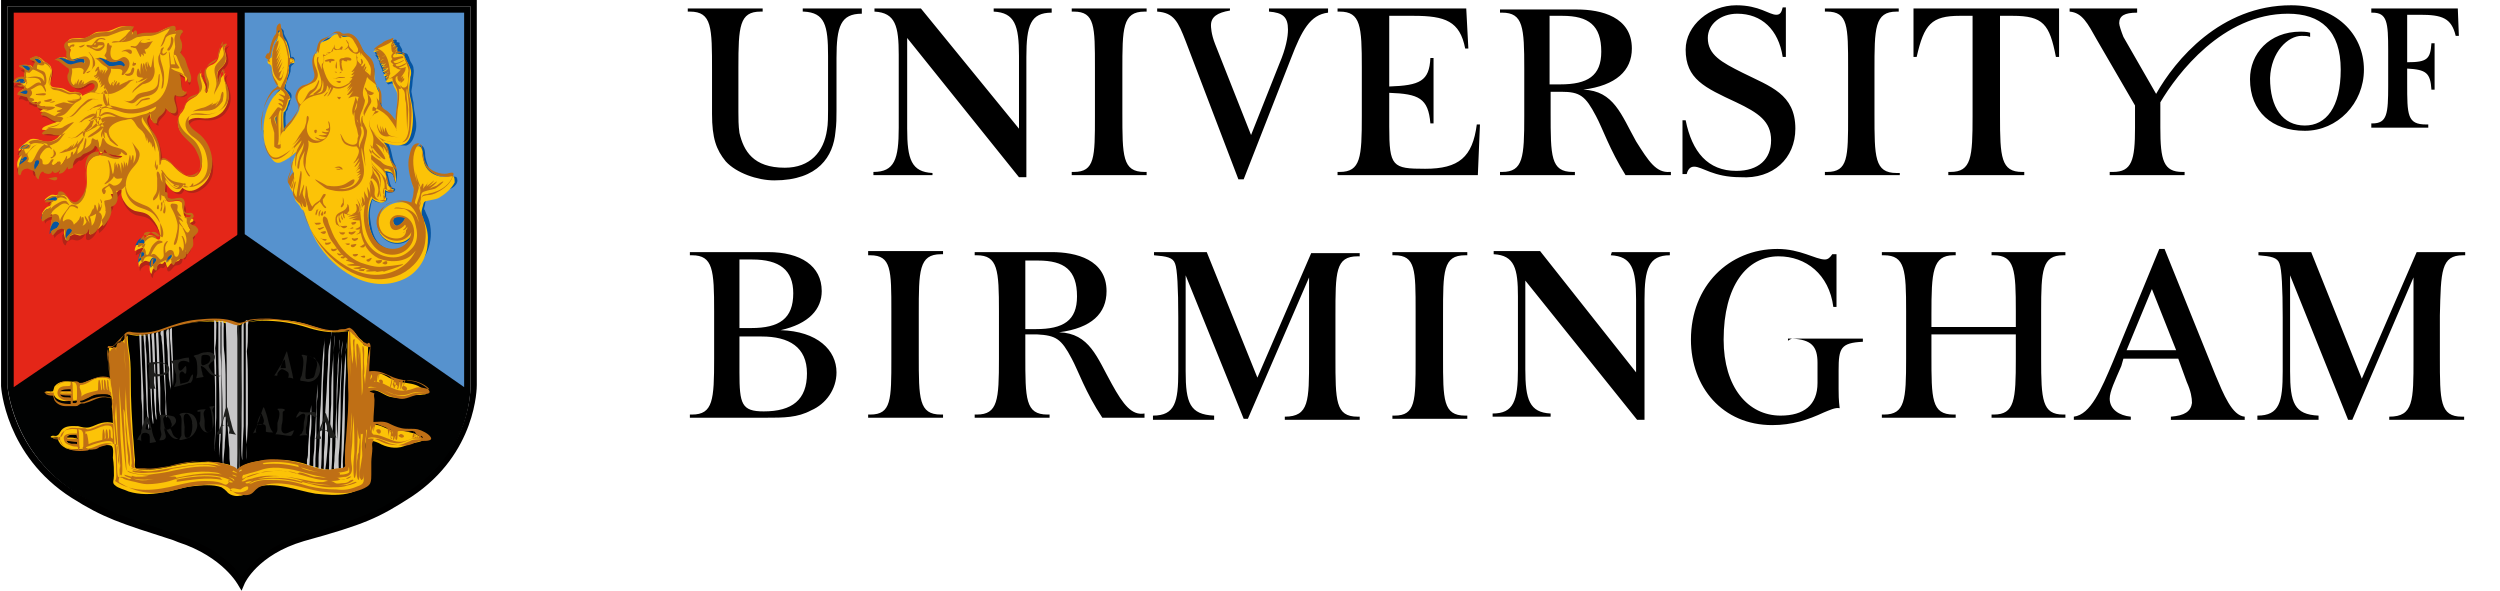 <svg xmlns="http://www.w3.org/2000/svg" width="237" height="56" viewBox="0 0 237 56"><style>.st0{fill:#000}.st1{fill:#010202}.st2{fill:#e42618}.st3{fill:#5692ce}.st4{fill:#b22417}.st5{fill:#fcc307}.st6{fill:#0655a1}.st7{fill:#bf6f15}.st8{fill:#c7c6c7}.st9{fill:#1e1e1c}</style><path id="wordmarque_1_" class="st0" d="M82.3 24.2h.2c2 0 2 1.4 2 5.3V34c0 3.9 0 5.3-2 5.3h-.2v.3h7.1v-.3h-.2c-2.1 0-2.1-1.5-2.1-5.6v-4c0-4 0-5.6 2.1-5.6h.2v-.3h-7.1v.4zM74 31.3c2.7-.6 3.9-2 3.9-3.7 0-2.4-2-3.7-5.1-3.7h-7.4v.3h.2c2 0 2.1 1.4 2.1 5.3V34c0 3.9-.1 5.3-2.1 5.3h-.2v.3h7.2c1.7 0 3 0 4.3-.7 1.4-.6 2.4-2 2.4-3.6 0-2.1-1.8-3.9-5.3-4zm-3.9-6.7h1.2c2.6 0 3.9 1 3.9 3.2 0 2.4-1.3 3.3-4 3.3-.1 0-.8 0-1.1 0v-6.5zM72.4 39c-2.1 0-2.3-.7-2.3-3.7v-3.4h2.1c2.6 0 4.3 1 4.3 3.5S75.1 39 72.4 39zm33-2.6c-1.4-2.5-2.1-4.8-5-4.9 3.1-.4 4.5-1.8 4.5-3.9 0-3-2.9-3.7-5.2-3.7h-7.3v.3h.2c2 0 2.1 1.4 2.1 5.3V34c0 3.9-.1 5.3-2.1 5.3h-.2v.3h7.1v-.3h-.2c-2.1 0-2.1-1.5-2.1-5.6v-2c.3 0 1 0 1.1 0 1.8.1 2.3.4 3.3 2.3.6 1.1 1.3 3.2 2.9 5.6h4v-.4c-1.2.2-2-.8-3.1-2.8zm-8.2-5.2v-6.5h1.2c2.5 0 3.7.9 3.7 3.4 0 2.3-1.3 3.1-3.9 3.1h-1zm133-19.4h-.2c-1.8 0-1.8-.9-1.8-3.9V6.5c1.8.1 2.2.4 2.3 2h.3V4.1h-.3c-.1 1.5-.4 1.8-2.3 1.8V1.4h1.2c2.1 0 3 .3 3.4 2h.3L233 .8h-8.2v.4h.1c1.4 0 1.5.9 1.5 3.6v3.3c0 2.7-.1 3.6-1.5 3.6h-.1v.4h5.4v-.3zM185.8 1.5h1.2V11c0 3.9-.1 5.3-2.1 5.3h-.2v.3h7.2v-.3h-.2c-2 0-2.1-1.4-2.1-5.3V1.5h1.2c2.9 0 3.5.8 4.1 3.9h.3V.8h-13.8v4.6h.3c.7-3.1 1.4-3.9 4.1-3.9zM88.4 16.4c-2-.1-2.4-1.3-2.4-4.2V3.6l10.6 13.2h.7V5.4c0-3 .4-4.2 2.4-4.2V.8h-5.5v.3c2 .1 2.4 1.3 2.4 4.2v6.9L87.3.8h-4.4v.3c2 .1 2.3 1.4 2.3 4.1v6.9c0 3-.4 4.2-2.4 4.2v.3h5.6v-.2zm91.6 0h-.2c-2.1 0-2.1-1.5-2.1-5.6V6.7c0-4 0-5.6 2.1-5.6h.2V.8h-7v.3h.2c2 0 2 1.4 2 5.3V11c0 3.9 0 5.3-2 5.3h-.2v.3h7.1v-.2zM112.4 3.9l5 13.1h.5l4.5-11.5c1-2.6 1.8-4.1 3.5-4.3V.8h-5.6v.3c1.3.1 1.8.5 1.8 1.7 0 .7-.2 1.8-.8 3.2l-2.7 6.8-3.4-8.6c-.4-1-.4-1.7-.4-1.8 0-.8.6-1.2 1.8-1.4V.8h-6.9v.3c1.6.1 2 1 2.7 2.8zM76.2 1.1c2 .1 2.3 1.3 2.3 4.2v5.1c0 .5 0 1.4-.1 1.9-.3 2.1-1.6 3.6-4 3.6-3 0-3.9-1.6-4.3-3.3-.1-.7-.1-1.4-.1-2V6.4c0-3.9.1-5.3 2.1-5.3h.2V.8h-7.1v.3h.2c2.1 0 2.1 1.5 2.1 5.6v4.1c0 2.3.4 3.4 1.3 4.5 1 1.1 3 1.8 4.6 1.8 4.2 0 5.6-2.3 5.8-4.6.1-.7.1-1.4.1-2v-5c0-3 .4-4.2 2.4-4.2V.8h-5.6v.3zM210 35.5l-4.8-11.9h-.5l-4.4 10.7c-1.1 2.6-2.1 5-3.7 5.2v.3h5.4v-.3c-1.1-.1-2-.7-2-1.7 0-.7.5-1.7 1.1-3.1l.2-.7h5.2l.8 2.2c.4.9.5 1.5.5 2-.1.8-.7 1.2-2 1.3v.3h7v-.3c-1.2-.1-2-2.1-2.8-4zm-8.4-2.3l2.4-5.8 2.3 5.8h-4.7zm-31.4-21c0-3.3-2.4-4-5-5.3-2-1-3.3-1.7-3.3-3.3 0-1.3 1.2-2.3 2.8-2.3 2.3 0 3.9 1.5 4.3 4.1h.3V.7h-.3c-.1.4-.2.7-.6.7-.7 0-1.6-.9-3.8-.9-2.5 0-4.8 1.9-4.8 4.2 0 2.8 1.8 3.6 4.8 5 2.1 1 3.3 1.8 3.3 3.6s-1.2 2.9-3.3 2.9c-2.7 0-4.2-1.8-4.8-4.8h-.3v5.1h.4c.1-.4.3-.7.7-.7.8 0 1.8 1 4.4 1 3.1.2 5.2-1.8 5.2-4.6zm-.3 19.9c1.8.1 2.4.7 2.4 2.3v1.9c0 2.1-1.3 3.1-3.5 3.1-3.1 0-5.4-2.7-5.4-7.2 0-5.1 2.2-7.9 5.2-7.9 2.6 0 4.8 1.7 5.2 4.8h.3v-5h-.4c-.2.3-.4.5-.7.5-.9 0-2.3-1-4.5-1-4.6 0-8.2 3.5-8.2 8.6 0 4.5 3 8.1 7.7 8.1 1.9 0 3.4-.5 4.9-1.2.5-.2 1.1-.5 1.5-.4-.1-.8-.1-1.4-.1-1.8v-1.8c0-2.1.2-2.6 2.3-2.7v-.3h-7.1v.2c.3-.2.4-.2.4-.2zm-68.3-31h.2c2 0 2 1.4 2 5.3V11c0 3.9 0 5.3-2 5.3h-.2v.3h7.1v-.3h-.2c-2.1 0-2.1-1.5-2.1-5.6v-4c0-4 0-5.6 2.1-5.6h.2V.8h-7.1v.3zm131.9 23.1h.2v-.3h-4.6l-5.2 12-4.8-12h-5v.3c1.2.1 1.8.2 2 .8.2.5.3 2.3.3 5.1v5.1c0 2.9-.3 4.2-2.4 4.2v.4h5.8v-.4c-2.3-.1-2.7-1.2-2.7-4.2v-9.1l5.5 13.7h.4l5.8-13.5V34c0 4 0 5.5-2.3 5.5v.3h7.1v-.3h-.2c-2.1 0-2.1-1.5-2.1-5.6v-4c.1-4.2.1-5.7 2.2-5.7zM218.2 3.4c.4 0 .5 0 .8.1v-.4c-.3-.1-.8-.1-.9-.1-3 0-4.8 2.1-4.8 4.5 0 3.1 2.1 4.9 5.2 4.9s5.6-2.6 5.6-5.8c0-3.4-2.7-6.1-6.9-6.1-6.7 0-11 5.2-12.8 8.4l-3.1-5.4c-.2-.5-.4-1.1-.4-1.3 0-.7.5-1 1.7-1V.8h-6.4v.3c1.2.1 1.7 1.1 2.6 2.7l3.6 6.2v2.1c0 3.1-.3 4.2-2.1 4.2h-.3v.3h7.1v-.3h-.2c-1.8 0-2.1-1.1-2.1-4.2V9.7c1.6-2.7 5.9-8.4 12.1-8.4 3.1 0 5 1.6 5 5.3 0 3.6-1.4 5.3-3.4 5.3-2.1 0-3.3-1.7-3.3-4.5.1-2.5 1.7-4 3-4zm-29.4 20.8h.2c2 0 2.1 1.4 2.1 5.3V31h-8v-1.2c0-4 .1-5.6 2.1-5.6h.2v-.3h-7v.3h.2c2 0 2.1 1.4 2.1 5.3V34c0 3.9-.1 5.3-2.1 5.3h-.2v.3h7v-.3h-.2c-2.1 0-2.1-1.5-2.1-5.6v-2h8V34c0 3.9-.1 5.3-2.1 5.3h-.2v.3h7v-.3h-.2c-2 0-2.1-1.4-2.1-5.3v-4.5c0-3.9.1-5.3 2.1-5.3h.2v-.3h-7v.3zm-56.8 0h.2c2 0 2 1.4 2 5.3v4.6c0 3.9 0 5.3-2 5.3h-.2v.3h7.1v-.3h-.2c-2.1 0-2.1-1.5-2.1-5.5v-4.1c0-4.1 0-5.6 2.1-5.6h.2v-.3H132v.3zm23.1-10.8c-1.4-2.5-2.1-4.8-5-4.9 3.1-.4 4.6-1.8 4.6-3.9 0-3-2.9-3.7-5.2-3.7h-7.3v.3h.2c2 0 2.1 1.4 2.1 5.3V11c0 3.9-.1 5.3-2.1 5.3h-.2v.3h7.1v-.3h-.2c-2.1 0-2.1-1.5-2.1-5.6v-2h.9c.1 0 .1 0 .1 0 1.8 0 2.3.4 3.3 2.3.6 1.1 1.3 3.2 2.8 5.6h4.3v-.3h-.1c-1.3.1-2-1-3.2-2.9zm-8.2-5.3V1.5h1.2c2.5 0 3.7.9 3.7 3.4 0 2.3-1.3 3.1-3.9 3.1h-1zm-27.7 27.7l-4.8-11.9h-5v.3c1.2.1 1.8.2 2 .8.2.5.3 2.3.3 5.1v5.1c0 2.9-.3 4.2-2.4 4.2v.4h5.8v-.4c-2.3-.1-2.7-1.2-2.7-4.2v-9.1l5.5 13.6h.4l5.8-13.4V34c0 4 0 5.5-2.3 5.5v.3h7.1v-.3h-.2c-2.1 0-2.1-1.5-2.1-5.6v-4c0-4.1 0-5.6 2.1-5.6h.2V24h-4.6l-5.1 11.8zm33.5-11.6c2 .1 2.4 1.3 2.4 4.2v6.9L146 23.8h-4.4v.3c2 .1 2.3 1.4 2.3 4V35c0 3-.4 4.2-2.4 4.2v.3h5.5v-.3c-2-.1-2.4-1.3-2.4-4.2v-8.4l10.6 13.2h.7V28.4c0-2.9.4-4.2 2.4-4.2v-.3h-5.5l-.1.3c.1 0 0 0 0 0zM135.1 16c-3.1 0-3.4-.2-3.4-4V8.8c2.8.1 3.7.5 3.9 2.9h.3V5.5h-.3c-.1 2.2-1 2.6-3.9 2.7V1.5h2.3c3 0 4.4.5 4.9 3.1h.3L139 .8h-12.2v.3h.2c2 0 2.1 1.4 2.1 5.3V11c0 3.9-.1 5.3-2.1 5.3h-.2v.3h13.3l.2-4.8h-.3c-.4 3.1-1.7 4.2-4.9 4.2z"/><g id="crest_2_"><path id="black-background_1_" class="st1" d="M44.6 36.5V.6H.7v35.9s.4 6.4 6.6 10.3c3.1 2 4.6 2.4 10 4.2 4.4 1.4 5.8 4.2 5.8 4.2s1.2-2.9 5.8-4.2c5.5-1.7 6.7-2.2 9.8-4.2 6.2-4 5.9-10.3 5.9-10.3z"/><path id="white-keyline" class="st0" d="M22.9 56l-.3-.5s-1.4-2.7-5.7-4.1l-.5-.2c-5-1.6-6.6-2.1-9.6-4C.5 43.2.1 36.7.1 36.6V0h45.1v36.5c0 .2 0 6.5-6.2 10.6-3.1 2-4.4 2.6-10.2 4.2-4.4 1.3-5.6 4-5.6 4l-.3.7zM.7.6v35.9c0 .1.4 6.3 6.4 10.1 3 1.9 4.4 2.3 9.5 4l.5.2c3.5 1.1 5.2 3 5.8 3.9.6-.9 2.1-2.9 5.8-3.9 5.6-1.7 6.9-2.2 10-4.2 6.1-3.9 5.9-10 5.9-10V.6H.7z"/><path id="red-background_1_" class="st2" d="M1.3 36.7l21.3-14.5v-21H1.3z"/><path id="blue-background_1_" class="st3" d="M44 36.7L23.2 22.2v-21H44z"/><path id="black-divider_1_" class="st1" d="M22.5 1.1h.4v21.7h-.4z"/><path id="lion-red_2_" class="st4" d="M19.3 7.1c-.1.4.1.6.3.8.1.1.4 1.1.3 1.1.3 0-.1-1.7-.1-1.9.1-.8 1.1-.7 1.2-1.4.1-.3 0-.7.2-1 .1-.1.5-.4.5-.3 0 0-.2.2-.2.3-.1.2.1.5.1.7.2.7-.2 1-.6 1.4-.2.2-.2.5-.2.8 0 .1.1.5.2.5s.1-.4.1-.4c.1-.2.3-.5.5-.6-.4.5.1 1.1.2 1.6.2.8 0 1.5-.5 2.1-.5.5-1.2.7-2 .6s-1.6.1-1.3 1c.2.7 1 .9 1.4 1.4.5.6.9 1.5.8 2.3 0 .7-.4 1.4-1 1.8-.5.4-1.2.6-1.7.1-.2.2-.2.5-.7.4-.4-.1-.8-.7-1-1 0 .4.1.9-.1 1.3.5-.1.1.2.3.5.1.2.4.1.6.1.4-.1.9-.1 1 .4.1.3-.1.7.1 1 .2.2.5.1.7.2.4.3-.2.4-.3.5-.2.4.4.7.4 1 0 .2-.4.5-.5.5.1.4.2.7 0 1-.1.1-.1.1-.2.2s-.1.4-.3.5c-.2 0-.1-.7-.2-.1 0 .2 0 .5-.3.6-.2.1-.2 0-.4.1s-.5.7-.7.5c-.1-.1 0-.4-.2-.5-.1.1-.1.2-.2.2-.1.1-.2-.1-.3 0-.1.1-.5.4-.6.5-.1.2-.1.6-.2.4-.2-.2-.1-.9 0-1.1-.3.1-.4-.2-.7 0-.2.1-.4.3-.4.5-.1.1-.1-.8 0-1 .1-.1.1-.2.2-.4.1-.1.1-.2.2-.4-.1 0-.2 0-.4.1-.1 0-.4.2-.4.2-.2-.1.6-1.7.8-1 .2-.3.4-.6.8-.5.2.1.5.5.7.4.2-.1 0-.9-.1-1-.1-.4-.5-.9-.8-1.2-.4-.4-1-.4-1.4-.5-.5-.2-.8-.5-1.1-1-.1-.2-.2-.4-.2-.7 0-.1.1-.4-.1-.4-.1 0-.3.4-.4.4-.2.1-.4.1-.5.1.3.5.2 1.4-.5 1.5.4.7-.2 1.4-.7 1.8 0 0-.1-.6-.2-.7.1.4-.1.8-.4 1.1-.1.1-.4.4-.6.2-.1 0 0-.5-.1-.6-.1.4-.5.7-.8.7-.2 0-.4-.1-.5-.1 0 0-.4.2-.4.2-.2.2-.1.5-.3.3-.2-.2-.2-.6-.2-.9.3-.3.2-.3.2-.3-.2-.1-.2-.1-.4.1-.2.1-.5.3-.5.5-.1-.2-.2-.4-.2-.6 0-.2.1-.4.1-.7.1-.2.2-.5 0-.6-.2.2-.7.1-.8.5-.1-.1-.1-.5-.1-.7.1-.2.3-.5.5-.6.3-.1.3.1.4-.1.1-.1 0-.3.1-.4-.2-.1-.4-.1-.7 0 .1-.2.4-.4.6-.5.2-.1.4 0 .5 0s.3-.1.4-.1c.3 0 .5.1.7.3.2.3.4.7.8.6.5-.1.8-.7.9-1.2.2-1.1-.4-2.3.5-3.1.4-.4 1-.4 1.5-.2.4.1 1.1.4 1.4 0-.7-.1-1.3-.1-1.6-1 0 .2-.3.9-.5.7-.1-.1 0-.4-.1-.5-.1-.3-.3-.4-.4-.4-.2.6-.6.5-1 .8-.2.1-.5.6-.7.4-.2.2-.4.4-.7.6-.2.2-.4.4-.4-.1 0 .1-.2.3-.4.5 0 0-.3.2-.4.1 0-.1.2-.3.1-.5-.1.2-.2.3-.4.4-.1.1-.2.1-.3.1 0-.1 0-.2 0-.2-.2 0-.3.3-.7.2-.1-.1-.3-.2-.4-.2-.2 0-.3.4-.5.5-.2.1-.1.2-.2 0-.1-.1-.1-.4-.1-.6-.3.1-.4-.1-.7-.2-.3-.1-.6.4-.7.6-.2-.5 0-1.1.5-1.4-.3.1-.3-.3-.2-.5-.1 0-.2.2-.3.2s.1-.4.1-.4c.1-.2.3-.2.5-.4s.3-.4.6-.4c1 0 1.5.5 2.1.3.3-.1.6-.2.8-.5.1-.1.7-.7.6-.8.1.1-.9.4-1 .4s-1.3-.1-1.2-.1c-.1-.2.8-.5 1-.6.4-.1.5-.2.7-.5-.2-.1-.4 0-.7-.1-.4-.1-.8-.6-1.2-.5 0-.2.4-.4.6-.4v-.1c-.2 0-1.2-.1-.9-.4-.2-.1-.4 0-.6-.2-.1 0-.2-.1-.3-.1-.1-.1 0-.1 0-.1-.2-.4 0-.2-.3-.2-.2-.1-.3-.2-.5-.2-.1 0-.2.1-.2 0-.1-.1.4-.6.6-.6-.1-.3 0-.2-.2-.4-.2 0-.3-.1-.5-.1-.1 0-.4 0-.4 0 0-.2.4-.5.5-.5.2-.1.4-.1.6 0-.2-.3.1-.5.1-.7 0-.2-.6-.4-.5-.4 0-.2.8-.1 1-.1.2-.1.3.1.4.1-.2 0 .1-.5.1-.5 0-.3-.5-.3-.5-.3-.1-.1.5-.3.6-.3.4 0 .5.3.8.5s.5.3.6.7c0 .3-.1.7-.2 1-.1.9.7.6 1.3.9.2.1.3.2.6.3.2 0 .3 0 .5 0s.7 0 .7.3c.3-.3.9-.3 1.2-.6.2-.2.3-.5 0-.7-.5-.2-.8.3-1.2.4-.7.4-1.4-.4-1.2-1.2.1-.2.2-.5.1-.7-.1 0-.5-.1-.7-.3-.1-.1-.4-.4-.6-.4.5-.4.8-.1 1.2 0 0-.1-.1-.2-.1-.4s.1-.4.1-.5c-.1-.2-.3-.3-.3-.6.2-.7 1.3-.4 1.8-.5.4-.1.5-.3.9-.5s1 0 1.4-.2c.4-.1.8-.4 1.2-.4.1 0 .8-.1.9.1 0 0-.2.4-.2.5-.1.1 0 .3 0 .4.1-.1.3-.5.4-.5 0 0 .1.4.1.4.4-.2.7-.2 1.1-.2.5 0 .8-.1 1.3-.3.2-.1.9-.5 1.1-.4.1.1.1.4.1.5.2-.1.7-.3.8-.1 0 .1-.2.2-.2.2-.1.4-.1.6 0 .7.1.2.2.5.1.8 0 .2-.2.4-.2.5 0 .2.3.5.4.7.1.4.2.7.4 1 .1.2.4.8.2 1-.1.2-.2-.4-.2-.4-.2-.2-.6-.3-.8-.4.4.5 0 1.5.6 1.8l.1-.1c.1.1.1.1-.1.2-.2.2-.7.1-.9 0-.2.4.4 1.5.1 1.8-.3.3-.8-.4-1-.6 0 .7-.6.8-.8 1.4 0 .1.1.2 0 .2s-.2-.1-.3-.2c-.2-.2-.2-.5-.2-.8-.2.2-.5.3-.4.7.1.5.5 1 .7 1.4.5.8.5 1.7.7 2.6.4-.6 1.2.4 1.5.7.5.5 1.4 1.1 2 .6 1-.9.1-2.6-.7-3.3-.5-.5-1-.9-1.1-1.7 0-.4.1-.7.2-1 .1-.1.2-.2.2-.3.1-.2.2-.3.2-.5.4-.5 1.2-.5 1.4-1.1.2-.4-.5-1.5.1-1.9 0 .1 0 0 0 0z"/><path id="lion-yellow_2_" class="st5" d="M19.1 6.9c-.1.3.1.5.2.8.2.4.3.7.2 1.1h.1c.3-.4-.1-1.1-.1-1.5-.1-.7.1-1 .7-1.2.5-.3.5-.6.6-1.1.1-.2.1-.4.3-.6 0 0 .4-.2.4-.2s-.2.2-.2.3c-.1.2.1.5.1.7.2.7-.2 1-.6 1.4-.2.2-.2.5-.2.8 0 .1.1.5.2.5s.1-.4.1-.4c.1-.2.3-.5.5-.6-.4.5.1 1.1.2 1.6.2.8 0 1.5-.5 2.1-.5.5-1.2.7-2 .6s-1.6.1-1.3 1c.2.7 1 .9 1.4 1.4.5.6.9 1.5.8 2.3 0 .7-.4 1.4-1 1.8-.5.4-1.2.6-1.7.1-.2.2-.2.5-.7.4-.4-.1-.8-.7-1-1 0 .4.1.9-.1 1.3.5-.1.1.2.3.5.1.2.4.1.6.1.4-.1.9-.1 1 .4.1.3-.1.7.1 1 .2.2.5.1.7.2.4.3-.2.4-.3.5-.2.4.4.7.4 1 0 .2-.4.5-.5.5.1.4.2.7 0 1-.1.1-.1.1-.2.2s-.1.4-.3.5c-.1 0-.1-.3-.1-.4h-.1c0 .4.1.7-.4.8-.1 0-.1-.1-.2 0s-.4.2-.4.3c-.2.2-.2.4-.3.1-.1-.2 0-.3-.2-.4-.1.1-.1.2-.2.2-.1.1-.2-.1-.3 0-.1.1-.5.4-.6.5-.1.2-.1.6-.2.4-.2-.2-.1-.9 0-1.1-.3.1-.4-.2-.7 0-.2.1-.4.3-.4.5-.1.1-.1-.8 0-1 .1-.1.1-.2.2-.4.1-.1.1-.2.2-.4-.1 0-.2 0-.4.1-.1 0-.4.2-.4.2-.2-.1.6-1.7.8-1 .2-.3.4-.6.8-.5.2.1.5.5.7.4s0-.9-.1-1c-.1-.4-.5-.9-.8-1.2-.4-.4-1-.4-1.4-.5-.5-.2-.8-.5-1.1-1-.1-.2-.2-.4-.2-.7 0-.1.1-.4-.1-.4-.1 0-.3.4-.4.4-.2.1-.4.1-.5.1.3.5.2 1.4-.5 1.5.4.7-.2 1.4-.7 1.8 0 0-.1-.6-.2-.7.1.4-.1.8-.4 1.1.3-.1-.1.2-.2.1-.1 0 0-.5-.1-.6-.1.4-.4.6-.7.7-.2.1-.4-.1-.7-.1 0 0-.4.2-.4.2-.2.2-.1.6-.4.3-.1-.3-.2-.7-.1-1-.1 0-.2-.1-.2-.1-.2-.1-.2-.1-.4.1-.2.1-.5.3-.5.5 0-.2-.1-.4-.2-.6 0-.2.1-.4.1-.7.1-.2.2-.5 0-.6-.2.2-.7.1-.8.5-.2-.1-.1-.4-.1-.6.1-.2.3-.5.5-.6.2-.1.2 0 .3-.2.1-.1 0-.3.1-.4-.2-.1-.4-.1-.7 0 .1-.2.4-.4.6-.5.2-.1.4 0 .5 0 .1 0 .3-.1.4-.1.3 0 .5.1.7.3.2.3.4.7.8.6.5-.1.8-.7.9-1.2.4-1.1-.3-2.3.6-3.1.4-.4 1-.4 1.5-.2.4.1 1.1.4 1.4 0-.7-.1-1.3-.1-1.6-1 0 .2-.3.9-.5.7-.1-.1 0-.4-.1-.5-.1-.2-.2-.3-.4-.4-.2.6-.6.5-1 .8-.2.1-.5.6-.7.4-.2.2-.4.4-.7.5-.2.2-.4.4-.4-.1-.1 0 0 0-.1 0-.1.2-.2.4-.4.5 0 0-.3.2-.4.1 0-.1.2-.3.2-.5-.2.3-.4.4-.7.4-.1 0 0-.2-.1-.1-.1 0-.1.1-.1.2-.1.1-.1.1-.3.1-.1 0-.3-.2-.4-.2-.2 0-.6.5-.5.7-.2-.2-.4-.5-.3-.8-.3.1-.4-.1-.7-.2-.3-.1-.6.4-.7.6-.2-.5 0-1.1.5-1.4-.2.1-.2-.2-.1-.5-.1 0-.2.2-.3.2-.3-.1 1-1.1 1.1-1.1.7-.2 1.2.4 1.9.2.3-.1.6-.2.8-.5.1-.1.7-.8.7-.8s-.8.3-1 .3c-.1 0-1.4-.1-1.3-.1-.1-.3.8-.5 1-.6.4-.1.5-.2.7-.5-.2-.1-.4 0-.7-.1-.4-.1-.8-.6-1.2-.5.1-.2.3-.2.4-.4.2-.2 0-.1-.2-.1-.2-.1-.4-.1-.6-.3-.1 0 .2 0 .1-.1s-.4.1-.4 0c-.2 0-.2-.1-.3-.1-.1-.2-.1-.2-.1-.3-.1-.3 0-.1-.4-.2-.1 0-.2-.1-.3-.1-.1 0-.2 0-.3 0-.1-.2.5-.6.6-.6-.1-.3 0-.3-.2-.4-.1-.1-.2-.2-.4-.2-.1 0-.4 0-.4 0 0-.1.4-.4.4-.4.2-.1.4-.1.6 0-.1-.3.1-.5.1-.7 0-.2-.6-.4-.5-.4 0-.2.8-.1 1-.1.1 0 .2.3.3.2 0-.1.2-.5.2-.5 0-.3-.5-.2-.5-.3-.1-.1.5-.2.6-.2.4 0 .5.3.8.5s.5.2.6.7c.1.4-.1.7-.1 1.1-.2.8.6.5 1.2.7.2.1.4.2.6.3.2.1.4 0 .5 0 .2 0 .7.1.7.4.4-.3.9-.3 1.2-.7.2-.2.3-.5 0-.7-.5-.1-.8.4-1.1.5-.8.4-1.5-.5-1.3-1.2.1-.2.2-.5.1-.7-.1-.1-.5-.2-.6-.3-.2-.2-.4-.4-.7-.4.5-.4.8-.1 1.2 0 0-.1 0-.3 0-.4s.1-.4.1-.5c-.1-.2-.4-.4-.3-.6 0-.7 1.1-.4 1.7-.5.4-.1.5-.3.9-.5s1 0 1.4-.2c.4-.1.8-.4 1.2-.4.1 0 .8-.1.9.1 0 0-.2.4-.2.5-.1.1 0 .3 0 .4 0-.1.3-.5.3-.5s.1.4.1.5c.4-.2.7-.2 1.1-.2.5 0 .8-.1 1.3-.3.2-.1.9-.5 1.1-.4.1.1.1.4.1.5 0-.1.6-.3.7-.1l-.1.1c-.1.2-.2.3-.2.5s.2.5.2.7c0 .2-.1.4-.1.6 0 .1-.1.1-.1.2s.3.4.4.5c.2.4.2.7.4 1 .1.2.4.7.2 1-.2.4-.1-.2-.2-.3-.2-.2-.6-.4-.8-.4.4.5 0 1.5.6 1.8l.1-.1c.1.1.1.1-.1.2-.2.2-.7.1-.9 0-.2.4.4 1.5.1 1.8-.3.3-.8-.4-1-.6-.1.7-.6.8-.8 1.4 0 .1.1.2 0 .2s-.2-.1-.3-.2c-.2-.2-.2-.5-.2-.8-.2.2-.5.3-.4.7.1.5.5 1 .7 1.4.5.8.6 1.7.7 2.6.4-.6 1.2.4 1.5.7.5.5 1.4 1.1 2 .6 1-.9.1-2.5-.7-3.2-.5-.5-1-.8-1.1-1.5-.1-.4 0-.8.2-1.1.1-.1.2-.2.3-.4.1-.1.1-.3.2-.5.3-.6 1.1-.6 1.3-1.2.4-.4-.4-1.5.2-1.8 0 .1 0 0 0 0zm2.2-.1c.1-.1.1-.1 0 0z"/><path id="lion-blue_1_" class="st6" d="M2.9 6.6c.1-.5-.7-.4-1-.4.4.1.9.9 1 .4zm.7 8.5c-.5 0-.4 1-.3 1.2 0-.1.8-1.1.3-1.2zm.3-9.2c.1-.3-.7-.4-.7-.4-.1-.1.5.9.7.4zm-1.3 7.8c-.4 0-.6.2-.7.4.2-.1.8.2.9-.4-.1.1-.2 0-.2 0zm-.1 1.1c-.5-.2-.7.7-.7 1.1.2-.3.4-.4.6-.6.1 0 .4-.3.1-.5zm-.3-6.9c.4 0 .1-.7-.5-.4 0 .1-.3.2-.3.3.1 0 .8.1.8.1zM4.3 19s1.3.2 1.1-.2c.1 0-.3-.5-1.1.2zM2.5 9c.3 0 .4-.4.1-.5-.3-.1-.6.2-.8.3.2 0 .4.2.7.2zm2.3 11c-.4-.7-1.1.8-.8.8.2-.3 1.1-.4.8-.8zm9.8 4.4c-.2 0-.4.3-.4.5-.1.2.1.4.1.5 0-.1.4-.4.4-.5.1-.1.3-.4-.1-.5zm-1-.5c-.5-.1-.5.8-.5 1 .1-.1.3-.3.4-.4.2-.3.3-.6.1-.6-.4-.1.1 0 0 0zm0 .4zm0-1.6c-.4-.4-.7.5-.8.6.1-.1.5-.1.7-.1.2-.1.3-.3.1-.5zm2.2 2.2c.2-.4.7-.4.4-.9-.2.2-.5.3-.4.9zM7.4 5.5c-.4.1-.7.3-1.1.1-.2-.1-.4-.2-.6-.1-.1 0-.2 0-.4.1.2 0 .7.4.8.5.5.3.8 0 1.4-.1.2.1.5.2.5-.1.1-.3-.2-.5-.6-.4zM5.4 21c-.6-.2-.7.9-.7 1.2.2-.4.5-.4.7-.6.3-.2.3-.5 0-.6-.2-.1.4.1 0 0zm1.2.6c-.7-.2-.4 1-.3 1.2 0-.4.2-.4.4-.7.2-.1.2-.4-.1-.5zm4.5-15.8c-.3.1-.6.1-.9-.1-.2 0-.6-.3-.9-.2-.2.1.2.3.4.4.2.2.5.4.8.4.2 0 .4 0 .6 0 .1 0 .2-.1.3 0 .1 0 .2.1.2.1.2 0 .4-.2.2-.4-.2-.4-.5-.2-.7-.2z"/><path id="lion-custard_1_" class="st7" d="M14.7 15.9c.1.2.1-.7.1-.8 0 0-.2.6-.1.8zM4.3 9c.3-.3-.7-.1-.8-.1-.1 0-.1 0-.1.1.1 0 .8.1.9 0zm.6.4c0-.1-.5.1-.6.1-.1 0-.1 0-.1.1.1.1.8.1.7-.2zm10.1 10c0-.1-.2.3-.1.4.2.2.2-.3.1-.4zM4.7 9.7c-.1 0 .4.1.5-.1.2-.1-.5.1-.5.1zm-1.4 6.4l-.7-7.7zm2.1.9c.2-.4-.6-.1-.8-.1-.1 0-.1 0-.1 0 0-.1.7.4.9.1zm-2.1-2c.1 0 0 .1 0 0zm6.2 3.9c0 .1.1.2.1.4 0 .1 0 .3-.1.4 0-.1-.1-.5-.2-.5.1 0 0 .7-.1.8 0-.1-.1-.6-.2-.6s-.1.6-.1.7c0-.1 0-.2 0-.3 0-.2-.2.2-.2.2 0 .1-.3.6-.3.5.1.2 1-.4 1.1-.5.1-.2.2-.5.1-.7.2-.1-.1-.5-.1-.4zm7.3 2.2c.1.4 0 .8-.1 1.2 0 .2-.3.8-.2.9.4.2.5-1.8.5-2 0 0 .3.4.4.4 0 0-.4-.5-.4-.7 0 0 0-.1 0 0 0-.1 0-.1 0-.1.2.1.5.4.3.1-.1-.2-.4-.4-.5-.5 0 0 .3.2.4.1 0 0-.4-.5-.4-.6 0-.1.1-.4 0-.5-.1-.1-.4-.1-.5-.1-.3.1 0 .5.1.7.2.4.3.7.4 1.1zm-1.2-2.2c.1.1.1.1.1.2-.1-.1-.1-.2-.1-.2zm0 .6c0 .2-.2.5-.1.7.2.2.2-.4.2-.4 0-.3-.1-.5-.2-.8-.1-.1 0 .2 0 .2.1 0 .1.2.1.3zm-.4.5c.2.2.2-.7.2-.8 0 0 0 .1 0 0 0-.2-.1 0-.1 0-.1.1 0 .2 0 .4 0 0-.1.3-.1.4zm-.2-.7s0-.1 0 0zm.2-9.6l6.4-1.4c-.1-.4-.4-.7-.4-1.1 0-.1.1-.5.1-.5-.1-.1-.5.4-.5.5-.1.2-.1.4-.1.6-.1-.3-.2-.7-.1-.9.1-.4.5-.5.7-.9.2-.5.1-.7 0-1.1 0-.1-.1-.4 0-.4 0-.1.2-.3.2-.3 0-.2-.4.1-.5.1-.2.2-.2.4-.3.7-.1.5-.1.8-.6 1-.5.3-.8.5-.7 1.2.1.5.4 1.1.1 1.5.1-.7-.1-.8-.4-1.4-.1-.2.1-.7-.2-.4-.6.7.4 1.5-.2 2.1-.2.2-.7.3-.9.5-.1.1-.2.3-.3.5-.1.2-.1.3-.2.4-.5.6-.6 1.4-.2 2.1.4.7 1.2 1.1 1.5 1.8.3.6.5 1.1.3 1.8-.8 2.2-3-1.8-3.7-.8.1-1-.1-2-.7-2.8-.4-.5-.9-1.2-.2-1.7-.1.3.1.6.2.8.3.2.4.1.4-.1s.1-.4.4-.6c.2-.2.4-.4.4-.7.1.3.8.8 1 .4.2-.5-.4-1.1-.1-1.6.2.2.7.2.9 0 .1-.1.2-.2.2-.3-.1-.1-.2.1-.2 0-.5-.2-.2-1.2-.5-1.7.4.1.7.2.8.6 0 .1 0 .2.1.2.2.1.2-.2.2-.2.1-.3-.1-.7-.2-1-.2-.4-.2-.7-.4-1.1-.1-.1-.3-.4-.4-.5 0-.1.1-.2.1-.2.1-.4.1-.7-.1-1.1-.1-.2 0-.3.1-.5.1-.1.2-.2.1-.3-.1-.2-.6 0-.7.1.3-1-.7-.4-1.3-.1-.4.2-.7.2-1.2.2-.4 0-.8 0-1.1.2 0 0 0-.4-.1-.4-.2-.1-.3.3-.4.4 0-.2 0-.4.1-.6.1-.2.2-.2-.1-.2-.3-.1-.8 0-1.1.1-.4.1-.7.4-1 .4-.8.1-1.2 0-1.7.3-.4.2-.6.3-1.1.4-.3 0-.7-.1-1 .1-.3.1-.6.3-.5.7.1.2.1.2.2.4 0 .2-.1.4.1.7-.4-.1-.6-.3-.9-.1-.1 0-.3.2-.4.2.4-.1.8.4 1.1.6.1.1.2.1.3.2.1.2 0 .4-.1.6-.1.7.5 1.5 1.3 1.2.3-.1.5-.3.8-.4.4-.1.6.2.4.5-.3.4-.9.3-1.2.6 0-.4-.8-.2-1-.2-.4 0-.7-.4-1.2-.4-.3-.1-.7 0-.8-.3-.2-.3 0-.8.1-1.1.1-.4 0-.8-.4-1.1-.2 0-.3 0-.3-.1-.1 0-.1-.2-.2-.2-.1-.1-.3-.3-.5-.3-.1 0-.4.2-.5.2-.3.2.4.2.4.4 0 .1-.2.3-.2.5-.1 0-.2-.2-.3-.2-.1 0-.3-.1-.4-.1-.1 0-.5.1-.6.1-.1.2.4.2.5.4.1.2-.1.5 0 .7-.2-.1-1 0-1 .5 0 0 .6.1.7.1.1.1.3.3.3.5-.1.1-.8.3-.6.6l.4.1c.2.1.4 0 .5.2 0 .1.2.4.3.4.2.2.4.2.7.2-.4.4.7.5.9.5-.1.1-.7.2-.6.5 0 0 .5.1.6.2.2.1.4.3.7.4.2.1.4 0 .5.1-.2.4-.6.4-1 .5-.1.1-.8.4-.7.6.1.1.4 0 .5 0 .2 0 .4 0 .6.1.5.1.7 0 1.1-.2-.4.4-.5.8-1 1-.2.1-.4.2-.6.2-.3 0-.5-.2-.8-.2-.7-.1-.7 0-1.2.3-.2.1-.7.4-.8.7 0 .4.1.1.3.1-.1.1-.1.5.1.5-.2.1-.4.3-.4.5-.1.1-.2 1 .1.9.1 0 .1-.3.2-.4.1-.1.2-.2.4-.2.2-.1.4.2.8.2 0 .2.1.8.4.8-.1 0 .1-.5.1-.5.1-.1.1-.2.2-.2.1-.1.1 0 .2.1.3.1.6.2.8-.2.1.4.6.1.7-.1 0 .2-.4.5.2.3.2-.1.4-.4.5-.6 0 .4.2.2.5.1 0-.6.3-.9.4-.9.2-.1.3-.1.4-.2.2-.2.2-.2.5-.3.4-.2.7-.3.8-.7.2.1.3.3.4.5 0 .1-.1.4 0 .4.2.2.5-.4.5-.6.3.7.9.8 1.5.8-.2.4-1.1 0-1.4-.1-.5-.1-1.1-.1-1.5.4-.8.9-.1 2.1-.4 3.1-.1.5-.7 1.4-1.2 1-.4-.2-.4-.7-.8-.8-.2-.1-.5.1-.7.1-.3 0-.5-.1-.8.2-.1.1-.4.3-.3.4 0 0 .5-.1.6 0-.1.2 0 .4-.2.5-.2.1-.3.2-.5.3-.2.2-.4 1-.1 1-.1 0 .5-.4.6-.4.4-.1.2-.1.2.2 0 .4-.2.7-.1 1 0 .1.1.5.2.5s.4-.5.5-.5c.2-.1.5-.2.6 0 .1.1 0 1 .4 1 .1 0 .1-.4.2-.5.2-.1.5-.2.6-.1.6.1 1 .1 1.1-.5.1.2 0 .5.2.5.1.1.5-.2.6-.4.2-.2.4-.6.4-1 .2.4 0 1 .5.3.3-.4.6-1 .4-1.5.7-.1.8-1 .5-1.5.4 0 .7-.2.9-.5-.1.6.2 1.2.6 1.6.5.5 1 .5 1.6.8.5.2.8.7 1.1 1.2.2.3.4 1 .2 1.3-.3-.1-.4-.4-.7-.5-.4-.1-.6.2-.8.4-.2-.5-.7.5-.8.8 0 .1-.1.2 0 .2.1.1.5-.3.7-.3-.1.2-.1.3-.2.5s-.2.2-.2.5c0 .1-.1.8.1.8.1 0 .1-.4.3-.5.1-.1.3-.1.4-.1.1 0 .2.1.4.1-.1.2-.2 1 .1 1.2.2.2.2-.2.2-.3.1-.2.1-.3.3-.4l.4-.2c.1-.1.2.1.3 0 .1-.1.2-.2.3-.1.1.1 0 .3.1.4.2.3.2 0 .4-.2.1-.1.2-.2.3-.2.1-.1.3 0 .4-.1.4-.2.2-.5.2-.8.1.1 0 .4.1.4.1.1.2-.2.3-.3.1-.1.1-.2.1-.2l.1-.1c.2-.3.1-.5.1-.8 0-.2-.1-.1.1-.3.1-.1.1-.1.2-.2s.2-.2.2-.4c0-.1-.2-.3-.3-.4-.5-.1-.5-.3-.5-.4.1-.2.1-.1.1-.2.1-.1.4-.2.2-.5-.1-.2-.4-.1-.6-.1-.5-.2-.1-.7-.2-1.1-.2-.7-1-.1-1.4-.3-.5-.1.1-.6-.5-.6.1-.4.1-.8.1-1.2.4.5 1.2 1.5 1.7.5.5.5 1.5.1 2-.4.6-.5.8-1.3.7-2.1-.1-.8-.4-1.5-1-2.1-.4-.4-1.1-.7-1.2-1.3-.2-1 .8-.9 1.5-.8.7.1 1.4-.2 1.9-.7.4-.4.5-1.1.3-1.8zm-16.8 12c-.2-.1-.7.4-.8.5 0-.2.2-.7.4-.8.2-.1.5 0 .4.3zM9.7 12c-.1 0-.2-.1-.4-.1-.2-.1-.2-.6-.4-.7.1.1-.2.7-.2.8-.3.3-.7.4-.7 1-.3-.2-.1-.7.1-.8.2-.3.5-.5.5-.9.3-.2.5-.5.6-.9 0 .2-.2 1.4.3 1.5-.3 0 0-1.6 0-1.8.1.1.1.2.2.2-.1.1-.1.1-.1.1 0 .2-.1.3-.1.5 0 .3.2.6.2.9.2.2.2.2 0 .2zm.6-2.8c0 .4 0 .9.4 1-.4.1-.7-.1-.8-.4-.2-.4-.1-.7-.1-1.2.1.1.4 1.4.5 1.4-.1.1-.1-.7 0-.8-.1-.5-.2-.5-.4-.8-.1-.1-.1-.1 0-.2.2.3.4.6.4 1zM5.5 5.5c.5-.1.9.3 1.5.3.2-.1.5-.3.8-.2.1-.1.4.2.2.4-.3-.3-1 .1-1.3.1-.5 0-.7-.5-1.2-.6zm-1.6.4c-.2.3-.6-.3-.6-.3 0-.1.7 0 .6.3zm-.8.7c.2 0 .5.2.7.3.4.2.4.5.4.9-.2-.7-1.1-.6-1.7-.4 0-.2-.1-.3 0-.5 0 0 0 0 0-.1.1.1.2.1.3.1.1-.1.3-.3.3-.3zM2 6.2c.2-.1 1 .1.8.4-.2.3-.5-.3-.8-.4zm-.6 1.5c.1-.1.8-.4.9-.1.1.5-.7.1-.9.1zm.5 1.1c.1-.1.7-.4.7-.1 0 .4-.5.1-.7.1zm.7-.4c-.5-.2.2-.6-.2-1 .6 0 1.4-.2 1.5.5-.4-.3-.8.3-1.3.5.1-.1.1-.1 0 0zM5.2 11c-.4-.1-.7-.4-1.1-.4.4-.2.8-.1 1.1-.4.1-.1-.5-.1-.5-.1-.3 0-.7 0-1.1-.1.2-.1.4-.4.2-.4-.1 0-.2.1-.4.2-.1-.1-.3-.1-.4-.2.2 0 .3-.1.2-.2 0-.1-.4-.1-.4-.2.3-.2.3-.5.1-.7.3-.1.7-.5 1-.4.2.1.4.6.4.6.2 0-.1-.5-.1-.6.3-.1.2-.8.1-1.1-.1-.3-.4-.3-.6-.4-.2-.1-.2 0-.2-.2 0-.1 0-.2.1-.3.1.1.7.2.6-.1.5.2.7.6.7 1.1-.2.4-.4.9 0 1.3.2.2.4.1.7.2.3.1.5.2.8.3.2.1.4 0 .7 0 .2 0 .4.2.6.2-.1 0-.2.2-.1.2-.2.1-.4.2-.7.1.1 0 .2 0 0 0s.3.1.4.1c-.1 0-1 .1-.9 0-.1.2.6.3.6.3-.4.1-.7-.1-1-.1 0 0-.8.2-.8.3 0 .1.7.2.7.3-.1.1-.5.2-.5.2-.1.2.4.1.5.1-.3 0-.7.4-.7.4zm-3.3 3.1c.1-.1.7-.6.8-.3.1.3-.7.2-.8.3zm-.1 1.6c0-.1.4-1 .7-.8.3.2-.6.6-.7.8zm.8-.4c.3-.3 0-.4 0-.7 0-.1.3-.4.4-.5.3-.3.9-.8 1.3-.4-.5.1-.8.8-1 1.2-.2.3-.3.7-.7.4zm.7.8c-.1-.2-.1-1 .3-.9.4.1-.3.8-.3.9zM4.4 19c.2-.1.9-.5 1-.2.1.3-.9.1-1 .2zm1 2.6c-.2.1-.4.1-.6.4-.1-.3.2-1.2.6-1 .4.1.1.4 0 .6zm.9 1c-.1-.2-.1-1.1.4-.9.4.2-.4.6-.4.9zm6.7.6c.1-.1.3-.5.5-.5s.2.2.2.4c-.1-.1-.6-.1-.7.1zm.5 1.1c-.2.2-.4.2-.4.5 0-.1.2-1 .4-.9.4.1.1.4 0 .4zm.8 1.1c0-.2-.1-1 .4-.9.5 0-.4.7-.4.9zm1.6-.5c-.1-.5 0-.5.4-.8.2.4-.2.4-.4.8zm5-14.5c-.5.4-1.1.5-1.7.5s-1.2-.2-1.5.4 0 1.2.5 1.6c.6.4 1.1.9 1.3 1.6.4 1.3.2 2.6-1.2 3.1.1-.4-.1-.2-.2 0-.2.2-.5.2-.8.1.1 0 .3-.1.3-.2 0-.2-.1-.1-.2-.1-.3-.1-.6-.1-.9-.2s-.5-.3-.7-.5c-.1-.1-.4-.6-.5-.6-.1.1.6.9.7 1 .3.3.6.5 1 .5-.1.3-.4-.1-.5-.1-.2.1.2.2.4.3-.5.2-1.2-.8-1.3-1.1-.1-.1-.2-.7-.3-.2 0 .2.1.6.1.8-.1-.2-.2-.4-.2-.6 0-.1-.2-.6-.3-.4-.1.1 0 .5 0 .6 0 .2 0 .5 0 .7 0 .2 0 .5-.1.7-.1.2-.3.4-.3.6 0 .3.4-.2.4-.2.1-.2.2-.4.2-.7 0 .1 0 1 .1 1 .1.1.1-.4.1-.5.1 0 .1.1.2.1s.1 0 .1.1c.1.1.1.2.2.3.4.2.8-.1 1.2 0 .4.1.2.5.3.8.1.5.4.6.8.6-.1.4-.6.1-.6.2s.2.1.2.1c0 .1 0 .3 0 .4.1.2.1.3.2.4.1.2.2.1.1.3-.3.7-.5-.3-.7-.2 0 0 .3.6.3.7.1.3.1.6 0 .9 0-.1-.2-1-.4-.8.1 0 .4 1.1.1 1.4 0-.1-.2-.5-.3-.4-.1.1 0 .2 0 .4s-.1.7-.4.5c-.1-.1-.1-.4-.2-.5-.2-.2-.5-.1-.7.2 0-.2-.1-.5 0-.7 0-.1.2-.4.2-.4 0-.2-.3.2-.3.2-.1.2-.1.5-.1.7 0 .2.1.5-.1.7-.2.2-.2.1-.4-.1s-.4-.5-.7-.2c.1-.3.4-.8.6-1 .1-.1.5-.2.5-.2.1-.2-.4-.2-.4-.2-.2.1-.3.2-.4.3-.2.2-.3.4-.4.7-.1.2-.1.5-.4.3.1-.2-.1-.8-.4-.6.1-.4.7-1.1 1.1-1 .2.1.5.2.2-.1-.3-.2-.7 0-1 .2 0-.3-.2-.5.2-.6.3-.1.5.1.7.2.2.1.4.4.6.1.1-.1 0-.7 0-.8 0-.6-.3-1.1-.7-1.5-.4-.5-.8-.5-1.4-.8-1.2-.5-1.5-1.8-.8-2.9.3-.5.8-.8.9-1.4.1-.3 0-.6-.2-.8-.1-.1-.5-.7-.5-.6.1 0 .4 1 .4 1.1 0 .3-.1.7-.3.9.1-.1.1-.8 0-.8s-.1.5-.2.5c0-.1 0-.5-.1-.5 0 0-.2 1-.2 1.1 0-.1-.1-.4-.1-.4-.1 0-.1.5-.1.5 0-.2-.1-.6-.2-.7.1.1 0 .7 0 .8 0-.1-.1-.6-.2-.6 0 0 0 1 0 1.1 0-.1-.1-1-.3-1-.1 0 0 .4 0 .5 0-.1-.3-.7-.3-.7s.1.6.1.7c0-.1-.1-.5-.2-.6.1.2 0 1-.1 1.1-.1-.1-.2-1.4-.5-1.3.1 0 .2.8.2.9 0 .4 0 .7-.2 1-.2.2-.5.5-.1.3.2-.1.6-.4.7-.7.2.4.5.2.8.2-.1.4-.4.7-.8.7-.1 0-.3-.2-.4-.2-.2 0-.1.1-.1.1-.2.2-.8.3-.6.7.2.6.5-.3.2-.2.1-.2.3-.3.5-.4-.1.1.1.2.2.4s.1.4.1.5c-.1.5-.3.4-.7.5-.2.1-.1 0-.1.2s.1.4.1.6c.1.4-.1.8-.4 1.1.1-.2.1-.5-.1-.7-.2-.2-.4-.1-.4.2-.1.4-.1.7-.4 1 0-.1-.1-1-.3-.9-.1 0 .1.6.1.7 0-.1-.4-.7-.4-.7-.2-.1.1.5.1.5 0 .2-.3.4-.4.4.2-.1.2-1 0-.8-.1.1-.1.6-.2.7.1-.1.1-.2.1-.4 0 0 .1-.4-.1-.4 0 0-.1.4-.2.4-.1.2-.2.2-.4.4-.1-.5-.6-.7-1-.3-.2-.2.3-1 .5-1.2.1-.2.2-.3.5-.2.1 0 .4.3.4.1 0-.2-.4-.3-.6-.3-.2.1-.3.2-.4.4-.2.3-.8.9-.7 1.3 0 0-.1-.7-.2-.7-.2-.2-.5-.1-.7.1 0-.4.4-.7.7-.9.5-.4.7-.4 1.1-.1 0 0-.1-.2-.2-.3-.1-.2-.3-.2-.6-.1-.2.1-1 .5-1 .8 0-.2.1-.4-.1-.6.5-.2.8-.8 1.4-.5.1 0 .2.2.2.1.1-.1-.2-.3-.2-.3-.2-.1-.5-.1-.7 0 0-.1.2-.3.1-.4.5-.2.7.2 1 .6.4.5.8.5 1.2-.1.7-.9.4-1.9.4-2.9 0-.6.2-1.2.9-1.4.5-.1 1 .1 1.4.2.2.1 1.1.3 1.1-.2.1.1.4.4.5.3.2-.1-.2-.4-.2-.4-.4-.3-.9-.3-1.3-.5-.2-.1-.4-.2-.5-.4-.1-.1-.1-.3-.2-.3-.2-.1-.1.7-.4.9 0-.3 0-.6-.2-.8 0 .2-.4-.1-.4-.1-.2.1-.1.4-.2.5-.1.2-.4.4-.6.5.1-.1.3-1 .1-1 0 0-.2.8-.2.9-.1.3-.3.4-.6.6.1-.2 0-.4.1-.5.1-.1.1-.2.2-.4.1-.1.4-.5.3-.7 0 0-.5.7-.6.7 0 0 .1-.3.1-.4 0 0-.4.7-.5.7 0-.1.2-.4.1-.4.1 0-.4.5-.4.5.1-.1.2-.2.2-.4 0 .1-.5.5-.6.5 0 0 .1-.2.1-.2.1.1-.8.6-.7.5 0 .1 1-.2 1-.2.2-.1.5-.2.7-.4-.1.4-.1.5-.4.8 0 0 .1-.4-.1-.3-.1.1-.1.3-.1.4-.1.2-.2.2-.4.3.1-.1.1-.6-.1-.1-.1.2-.2.5-.5.7.1-.1.1-.4-.1-.4-.1 0-.4.3-.6.4 0-.1-.1-.2-.1-.2.1-.2.1-.2.1-.2 0-.1.2-.2 0-.2-.3 0-.2.5-.7.5-.4 0-.2-.2-.3-.4 0-.1-.2-.2-.2-.2-.1-.2.2-.6.4-.8.2-.2.3-.2.5-.2 0 0 .3.3.2.1 0-.1-.1-.1-.2-.3-.1 0-.2 0-.2-.1-.1-.1-.1-.1-.2-.1-.4-.2-.8.1-1.2.3-.2.2-.4.6-.7.7.1-.1-.1-.2-.1-.4s.2-.1.4-.1c.2-.1.3-.5 0-.6.7-.6 1.7.2 2.5-.2.5-.2.7-.7 1.1-1 0 0 .7-.7.7-.7-.1-.1-1 .4-1.1.5-.5.2-1-.1-1.5.1.4-.3.9-.2 1.2-.5.1-.1.4-.4.4-.5-.2-.2-.5-.1-.6-.2.9.1 1.1-.7 1.7-1.2.2-.2 1-.4.4-.7 1-.7 1.9-.1 3-.2.5-.1 1-.4 1.4-.7.2-.2.4-.4.5-.5 0 0 .4-.2.4-.1-.1-.1-.7 0-.7.1-.2.1-.5.2-.8.4 0 0 .1-.2 0-.3-.1 0-.2.2-.3.3 0-.1.1-.4.1-.4-.1-.1-.4.5-.4.5 0-.1.1-.6.2-.6s-.2.4-.2.5c-.1-.1 0-.3 0-.3-.1-.1-.2.3-.2.3-.2-.2-.3-.5-.2-.8.1-.3.3-.5.2-.8.4.1 1.1-.1 1.1.3 0 .1-.2.4.1.3 0 0 .4-.4.4-.5.2-.3.3-.8-.1-1.1s-.6.2-1 .2c-.5 0-.6-.5-.5-1 0-.1.1-.3.1-.3 0-.1-.1-.1-.2-.1 0 0-.1-.3-.1-.2-.2-.2-.2.7-.2.7 0 .2-.2.4-.2.5.1.1.2.2.2.3-.3 0-.5-.2-.8-.1-.1 0-.3.1-.4.1.4-.1.5.3.8.5.2.2.5.2.5.5-.1.1-.3.4-.3.5 0-.1.1-.5.1-.5-.2.1-.2.3-.3.4 0-.1.1-.4.1-.4-.1 0-.2.3-.2.4 0 0 .1-.4 0-.4s-.1.3-.1.3l-.1-.4c-.1 0-.2.5-.3.6 0 0-.2.1-.2.1 0 .2.3 0 .4-.1-.1.1-.3.3-.3.3 0 .1.4-.1.4-.2 0 .1-.2.3-.2.3 0 .1.2-.1.2-.1-.1.1-.1.1-.1.2.1 0 .2-.2.2-.2 0 .1-.2.4-.1.4.1.1.2-.2.2-.2 0 .1-.1.4-.1.4.1.1.2-.2.2-.2 0 .1-.2.5-.2.5.2-.1.4-.3.4-.3-.1.3.3.4-.1.7-.3.3-.6.1-.9.1.3-.2.6-.8.2-1.1-.5-.3-.8.2-1.2.3 0 0 .1-.2 0-.3 0 0-.2.3-.2.3l.1-.4c-.2-.1-.4.5-.4.5 0-.1.1-.7.1-.6-.1 0-.3.5-.3.5-.1-.1 0-.3 0-.3s-.2.4-.2.4c-.6-.5 0-1-.2-1.6.3 0 .9-.2 1.1.1.1.1-.1.4 0 .4.1.1.2-.2.3-.3.2-.3.4-.6.3-1-.2-.4-.4-.4-.8-.3-.3.1-.7.5-1 .1-.1-.2-.1-.6-.1-.8 0-.1.1-.2.1-.2.1-.2.3 0 .3-.1.3-.4-.6-.1-.4.1-.2-.1-.2-.4-.2-.4.5-.1.9-.1 1.5-.1s.9-.5 1.5-.5c.3-.1.6 0 .9-.1.3-.1.5-.2.8-.3.2-.1 1.1-.4 1.4-.2-.2-.1-.5.4-.6.5-.1.1-.6.5-.6.5-.1.2.4-.1.4-.1.2-.2.4-.4.5-.6-.2.1-.2.5-.6.7-.2.1-.8-.1-1 .1-.1.1.5 0 .6 0 .3 0 .7 0 1-.1.4-.1.6-.4 1-.4.4-.1.7-.1 1.1-.1.7-.1 1.2-.5 1.8-.7-.1.2-.2.4-.4.6-.1.1-.4 1.1-.5 1.1.2.1.5-.7.5-.8.2-.3.7-.4 1-.4-.3.4-.1.8-.1 1.2 0 .3-.2.5-.1.8.1 0 .2 0 .2.1.1.1.1.2.1.2.1.2.1.3.2.5.1.4.4.8.5 1.2-.3-.4-.8-.4-1.1-.6-.5-.3.2-.1.4-.1.4 0 .1-.2 0-.4-.1-.1-.4-1-.4-1s.2 1 .2 1c-.1 0-.2 0-.4 0 0-.1-.1-1.3-.2-1.2 0 0 .1 1.2.1 1.4-.1.5-.1 1-.2 1.5-.2.9-.6 1.6-1.4 2-.8.4-1.8.7-2.8.5-.5-.1-1-.3-1.4-.3-.1 0-1.2.3-1.1.5-.1-.1.5-.2.5-.2.2-.1.5-.1.7 0 .5.1 1 .3 1.4.4 1.1.2 2-.1 3-.6 0 .5-1 .7-1.4.8-.6.2-1.1.4-1.8.2-.6-.1-1.2-.7-1.8-.4-.2.1-.4.4-.7.5-.1.1-.7.2-.7.2 0 .3 1.1-.3 1.2-.4.5-.3.9-.2 1.4.1-.6-.1-1.2-.1-1.7.4-.2.2-.4.4-.7.7 0 0-.6.4-.6.3 0 .2.9-.4 1-.4.3-.2.6-.5 1-.6-.4.2-.5.6-.8.8-.2.2-.6.4-.8.6-.3.3.4 0 .5-.1.4-.2.6-.4.9-.7-.1.3-.4.7-.1 1-.1-.1.1-.5.1-.7-.1.1 0 .8.2.7-.1 0-.1-.5-.1-.6.1.1.1.1.2.1 0 .1.1.2.1.3.1.2.2.3.2.4.1.1.8.7.8.5 0 0-.5-.5-.6-.6-.2-.2-.3-.5-.3-.8.1-.6.9-.9 1.4-1 .2 0 .4-.1.5-.1.2 0 .2-.1.4.1s.3.5.5.7c.2.2.4.3.5.5.2.2.2.6.3.8 0-.1 0-.2 0-.4.1.2.1.4.2.6 0-.1.1-.2.1-.2.1.2.1.4.1.5 0-.1 0-.2 0-.4.1.2.1.4.2.5 0-.1 0-.2 0-.2.1.1.2.5.2.6.1-.6-.1-1.4-.5-1.8-.3-.4-1-1-.7-1.5.1.4.5.8.7 1.2.2.4.4.8.6 1.2.1.4.3.8.3 1.3 0 .2 0 .4 0 .5 0 .1 0 .5.1.3.2-.3-.1-.7.4-.6.3.1.6.4.8.6.4.5 1.1 1.2 1.8 1 1.5-.4 1-2.5.2-3.3-.5-.5-1.1-.8-1.4-1.6-.1-.4-.1-.8.1-1.1.1-.2.4-.4.5-.7.1-.2.1-.5.4-.7.3-.2.7-.2 1-.5.5-.7-.4-1.4.1-2.2-.2.4.1.7.2 1.1.1.2.2.4.2.6 0 .1-.1.3-.1.4.1.4.4-.2.4-.4.1-.4-.1-.7-.2-1-.1-.4-.1-.7.1-1 .2-.3.5-.4.8-.6.5-.5.2-1.3.7-1.7-.3.4.1.9 0 1.3s-.6.7-.8 1.1c-.2.5.1 1 .1 1.4.1.5-.2.8-.2 1.3.1-.4.5-.8.6-1.3.1-.4-.1-.9.3-1.2-.2.7.2 1.2.2 1.8.2 1 0 1.7-.5 2.1zM9.3 5.5c.6-.1.9.4 1.4.4.3 0 .5-.2.8-.1.2.1.5.4.2.5-.2-.3-1 0-1.2 0-.5-.1-.7-.7-1.2-.8zm3.4.3s-.4.6.1.4c.1-.1.1-.1.1-.2s-.3.1-.2-.2zm-.1.6c-.1 0-.2.4-.2.4-.1.2-.3.2-.5.2s.1.2.2.2c.2 0 .2 0 .4-.1.1 0 .4-.7.1-.7zm2.9-1.8s.1 0 0 0zm-2.4-.2c.1 0 .1-.1 0 0zm8 4.3c-.1 0-.2.5-.2.6-.1.3-.3.6-.5.8.1-.2.2-.4.3-.5 0 .1-.1.2 0 0 .1-.1-.2.1-.2.2-.2 0-.3.1-.5.2.1-.1.2-.2.2-.3 0 .1-.8.5-.9.5-.1 0-1.1.3-1 .4-.1-.1 1-.1 1-.1.4 0 .7 0 1.1-.2.3-.2.5-.4.7-.7 0 0 .2-.9 0-.9zM14.8 15c0 .1 0 0 0 0zm.1.6zM12.5 5c.1-.5-.8-.3-1-.1 0 0 .4-.1.5 0 .1 0 .4.4.5.1zm2.4 10.6c0-.2-.2.4-.1.5.2 0 .2-.4.1-.5 0 0 .1.1 0 0zm-13-6.8l11.4-3.4c.1 0 .1-.3.1-.3.1.1.3.2.2.3.1-.1 0-.3 0-.4.1.1.1.1.2.1s-.1-.4-.1-.4c.5-.1.5-.5.8-.8 0-.1 0 0 0 0s-.4.1-.5.1c-.2.1-.4.1-.7 0 .1-.2.3-.3.5-.3.1 0 .4.1.4.1.1-.1-.3-.1-.4-.1-.2 0-.4.1-.5.2-.2.2-.2.4-.5.5-.1 0-.4-.1-.4 0-.1.1.2.1.2.1.1.1.2 0 .3.1.1.2.4.8.4.8zm-.2-1c.3-.3.3.1 0 0zm.5-.1c.1.1.2.1.4.1-.1.4-.8.6-1 .2.2.2.6 0 .6-.3zm-5.9.2c-.2.1.2.2.3.1.3-.3-.3-.1-.3-.1zm0 0zm.3.1c-.1.1-.1.1 0 0-.2.1.1.4.3.2.1-.3-.3-.2-.3-.2zm-.4 16.8c0 .2 0-.1 0 0zM16 4.8c.1 0 .2-.2.3-.4.1-.2.2-.6.1-.8-.2-.3-.2 0-.2.2 0 .3-.1.6-.3.8-.1.2 0 .2.1.2zM13.5 8c.4-.1.8-.2 1-.6s.2-.8.1-1.1c0-.1-.1-1.1 0-1.1-.1-.1-.2 1.1-.3 1.2-.1 0-.3-.6-.3-.6s0 .6 0 .6c-.1-.2-.1-.8-.2-.4-.1.2.1.5.1.8-.1-.2-.2-.9-.3-.8-.1.1 0 .8 0 1 0-.1-.1-1-.2-1s-.1 1-.1 1.1c0-.1-.1-.6-.2-.6s-.2.5-.1.7c.1.2.4.1.6.2-.2.1-.4.3-.6.4v-.1s-.1 0-.1.1c-.1.1.4-.1.5-.1.2-.1.4-.2.6-.3-.3.3-.6.4-.9.7-.1.1-.7.6-.5.7 0-.2.8-.7.9-.8zM8 4.3c.2-.2-.4.1-.5.1-.1 0 .1.1.1.1.2 0 .3-.1.4-.2zm.5.7s0-.1 0 0c-.2-.2 0 .2 0 0 0 .2.2.3.2.4.1.2.1.4.1.6 0 .2 0 .5-.2.7-.1 0-.5.2-.4.2.2.2.7-.6.8-.7.1-.5-.2-.8-.5-1.2zm5 4.4c-.3.1-.4.5-.7.6-.1 0 .1 0 .2 0 .1-.1.2-.2.3-.3s.2-.2.4-.2c.1 0 .4-.1.5-.1.1-.3-.6 0-.7 0zm.1-5.1s.1 0 0 0zM9.2 4c.1-.2.2-.3.4-.3.1 0 .4.1.4.1 0-.2-.4-.2-.4-.2-.2 0-.4.1-.5.2-.2.2-.3.5-.5.5-.1 0-.4-.1-.4 0 0 .2.3.2.3.2.1.1.1.1.2.1.3.2.5.3.8.2.2-.1.5-.4.4-.6 0-.3-.4-.2-.7-.2zm-.1.1c0 .1-.1.2-.2.1.1-.1 0-.1.2-.1zm-.4.3c.1.1.3.1.5.1.1-.1.1-.2.2-.2s.2 0 .4 0c-.2.3-.9.5-1.1.1zM9 6.8s.4-.1.4-.4c-.1-.3-.4.3-.4.4-.1 0-.1 0 0 0zm-1.6 6c-.2.2-.6.4-.9.2.1 0 .2.1 0 0-.1 0 .2.1.3.1.2 0 .4-.1.5-.1.1-.1.9-.6.7-.7 0 0-.5.4-.6.5zm2.3-8.6l6.1.7s-.2.2-.3.2c-.2 0-.1-.4 0-.5 0 0-.1.1 0 0 .1-.2-.1-.1-.2 0s-.1.4-.1.5c.3.4.7-.1.6-.2zM8.3 11c-.4.2-.5.4-.8.6-.2.1.2-.1.2 0 .1-.1.2-.2.4-.3.2-.1.7-.2.9-.4.1-.3-.6 0-.7.1zm6.9-4.5c.1.4.2.7.2 1.1 0 .1-.1.8-.1.8.3.1.3-1.5.2-1.7-.1-.6-.4-1.1-.3-1.7 0 .1 0 .1 0 0s-.1.2-.1.2c-.1.1-.1.3-.1.4 0 .3.1.6.2.9zm-6.9 4c-.1 0 .2-.1.3-.1.1-.1.2-.2.4-.2.1-.1.7-.1.7-.2.1-.2-.5-.1-.5 0-.4.1-.6.4-.9.5zm4.6-.9c.4-.4.6-.4 1.1-.5.5-.1.9-.4 1-.8.1-.1.2-1.3.1-1.3s-.1 1-.2 1.1c-.2.4-.6.5-1 .6-.5.1-.8.1-1.1.5-.3.4-.6.5-1.1.3.5.2.8.5 1.2.1zm-5.2.6c.2-.2.4-.3.6-.5.2-.1.3-.2.5-.3.1 0 .5 0 .5.1.1-.1-.7-.2-.8-.1-.2 0-.5.3-.7.5-.5.4-.8 1.1-1.5 1.3.1-.1.4-.1.6-.2.4-.3.5-.5.8-.8zm-2.6 4.3c0 .1 0 .2-.1.3 0 .1-.2.1-.2.1 0 .2.2.1.4-.1s.1-.4-.1-.6c-.1-.2 0 .3 0 .3zm0-.3c.1.1 0-.1 0 0zm2.4-2.6s-.1 0 0 0z"/><path id="mermaid-blue_2_" class="st6" d="M43.3 16.9c.1.1.1 0 0 0zm0 0c.1-.3-1.1-.1-1.3-.1-.5-.1-1-.4-1.3-.8-.2-.4-.4-1-.4-1.4 0-.4-.2-1.1-.7-.7-.7.6-.6 1.9-.5 2.7.1.2.1.5.1.8.1.2.2.5.2.7.1.4-.2.9-.3 1.3-1.4-.6-3.2.2-3.3 1.8-.1 1.7 2.1 2.6 3.2 1.3-.4 1.6-2.5 1.5-3.3.3-.4-.6-.5-1.3-.6-2-.1-.7 0-1.2.2-1.9.2.3 1.2.5 1.4 0 .1-.1-.1-.1-.1-.2 0-.2 0-.4 0-.5.2.1.7.1.8-.1.2-.3-.1-.2-.2-.3-.3-.2-.4-1.4-.5-1.4.7-.1.6.5.8 1 .1-.2.2-1 .1-1.2-.1-.3-.1-.5-.1-.5-.4-.7-.3-1.4-.7-2.1.5.1 1.2.2 1.7.2.4-.1.7-.6.8-1 .2-.6.2-1 .1-1.6-.1-.5-.2-1.1-.2-1.5-.1-.3-.1-.6-.2-1 0-.2.1-.5.1-.8 0-.4.2-1 .1-1.4 0-.3-.2-.5-.3-.7-.1-.2-.1-.4-.2-.5-.1-.3-.2-.2-.4-.3-.1 0-.2-.1-.2-.1.2-.2-.4-.7-.2-.8 0-.1-.3-.1-.3-.1.2-.6-1 .1-1.1.2-.2.1-1.2.8-.9.8-.1.1 0 .1.1.1-.2.1 0 .1 0 .1-.1 0-.1 0-.1 0 0 .2.2.2.2.4.1.1.2.3.2.5.1.1.4 1.1.5 1.1-.1.1.2.8.3.8.2 0 .3-.2.5 0 .1.1.3.6.4.7.3.9-.1 2-.2 2.9-.2-.3-.4-.5-.7-.8-.3-.2-.5-.3-.6-.7-.2-.6 0-1.1-.4-1.7-.1-.3-.3-.4-.3-.7-.1-.4.1-.7 0-1.1-.1-.8-.6-1.1-1-1.7-.3-.4-.5-1.1-1-1.4-.4-.2-.6-.1-1-.1-.1-.1-.2-.4-.5-.2-.2.1-.2.1-.4.2s-.3.2-.5.2c-.2.1-.4.2-.5.4-.2.3-.2.5-.3.8-.1.1-.2.2-.2.3-.1.4-.1.3-.1.5 0-.2 0 .2 0 .2 0 .2 0 .4 0 .6 0 .2 0 1.1 0 1.1-.4.4-.7.5-1.1.7-.5.3-.8.8-.6 1.4.1.2.2.4.2.6 0 .2-.2.6-.4.8-.2.5-.7.8-1 1.2 0-.4-.1-.9 0-1.4 0-.1 0-.2 0-.2.1-.1.2-.2.2-.4.1-.2.2-.4.2-.6.1-.2.2-.4.1-.7-.1-.2-.2-.2-.4-.4s-.1-.2-.1-.5c.1-.4.3-.7.4-1.1.1-.2 0-.4.1-.6.1-.2.1-.1.2-.2.2-.2.2-.8-.2-.7-.1-.8-.2-1.3-.6-2-.1-.2-.1-.2-.1-.4 0-.1-.1-.2-.2-.3-.4-.1-.4.5-.4.7s0 .2-.1.5c-.1.2-.2.4-.2.5-.1.3-.1.8-.2 1.1-.1.1-.3 0-.4.2.1.3.3.3.4.4s.1.2.1.4c.1.3.1.6.2.8.1.3.4.6.5.9.1.3 0 .2-.2.4-.1.1-.2.2-.3.4-.3.4-.5.8-.7 1.3-.1.3-.2.5-.2.8-.1.4 0 .8-.1 1.1-.1.2-.2.1-.1.4 0 .3.2.5.3.8.1.5.5 1.7 1.1 1.8.6.1 1.4-.5 1.8-.9-.2.5-.5 1-.4 1.5.1.4.1.4 0 .7-.1.3-.2.5-.2.8 0 .2.1.4.2.6.1.2.2.5.3.8.2.2.4.5.6.7l.1.1c.1 0 .1.1.1.1 0 .1.1.2.1.2.1.2.2.5.2.7.2.6.5 1.2.8 1.7.5.9 1.1 1.7 1.9 2.4 1.8 1.6 4.3 2.5 6.7 1.3 1.8-.9 2.6-3 2.1-4.9-.1-.4-.3-.7-.4-1 0-.1-.1-.1-.1-.2s.1-.4.1-.5c.1-.6.1-.4.6-.5.6-.2 1.1-.4 1.5-.9.3.2 1.2-.5.9-1z"/><path id="mermaid-yellow_2_" class="st5" d="M42.6 16.7c-.4.1-.7.1-1 0-.7-.2-1.2-.6-1.4-1.3-.1-.4 0-1.8-.7-1.5-.3.1-.5.8-.6 1.1-.2.8 0 1.7.2 2.4.1.4.2.5.2 1-.1.4-.2.7-.2 1-1.4-.7-3.4.2-3.3 2 .1 1.6 2.4 2.3 3.3.8-.2 1.7-2.2 2.1-3.3.9-1-1.1-1.1-3.1-.5-4.3.1.2.4.3.7.4.3.1.7-.2.6-.4-.2-.2-.1-.5-.1-.8.2.2.5.2.7.1.3-.2.1-.1-.1-.2-.2-.2-.4-.4-.4-.7-.1-.3-.1-.7-.2-1 .4.1.7.1.8.4.1.1.2.7.2.7.1 0 0-.7 0-.7 0-.4-.1-.6-.3-1-.4-.7-.3-1.4-.8-2.1.5.2 1.3.4 1.8.2.5-.1.7-.7.8-1.1.2-.9.2-2 0-2.9-.1-.4-.2-.8-.2-1.2 0-.4.1-.8.1-1.2.1-.2.1-.6 0-.8-.1-.2-.2-.5-.4-.8-.2-.5-.2-.6-.8-.6 0 0 .1-.1.1-.1s-.2.1-.3.2l.2-.3c-.1-.1-.2.1-.2.1s.2-.2.2-.3c-.1 0-.2 0-.2.1 0 0 .2-.2.2-.3-.1-.1-.3.2-.4.2.1-.1.3-.3.2-.4-.1-.1-.3.2-.3.2.1-.1.2-.2.3-.4-.1.1-.2.1-.3.2.2-.2.3-.2 0-.2.1-.3.1-.4-.2-.2-.2.1-.5.3-.8.4-.2.1-.5.3-.7.5-.2.2-.1.1.2.1-.4.1.1-.1.3 0-.5.4-.2.3.2.1-.1.1-.5.2-.4.3.1.1.4-.1.5-.2-.1 0-.6.3-.4.4.2.1.4-.2.5-.2-.1.1-.7.2-.5.4.1.1.4-.1.4-.1-.1 0-.3.2-.3.3 0 .1.4-.1.5-.2-.4.2-.7.5-.1.2-.4.3-.4.4.1.2-.4.2-.4.4.1.2-.5.3-.4.4.1.2-.1.1-.4.2-.4.3s.4-.1.5-.1c0 0 0 0 0 .1-.1.1-.5.2-.4.4 0 .1.4-.1.5-.1-.4.2-.6.5 0 .2-.2.2-.5.4-.1.2-.1.1-.4.2-.1.3-.1.1.5-.1.5-.1 0 .4.3.7.4 1 .1.2.1.5.1.7 0 .8-.2 1.5-.2 2.3-.2-.4-.5-.8-1-1-.3-.2-.5-.4-.5-.8-.1-.5.1-1-.2-1.4-.2-.5-.3-.7-.3-1.2s0-1-.3-1.4c-.2-.3-.5-.5-.8-.9-.3-.5-.6-1.4-1.2-1.5-.2-.1-.4 0-.6 0s-.2-.1-.4-.2c-.4-.2-.7.1-1 .4-.3.2-.6.2-.8.4-.3.3-.2.6-.4 1 0-.1-.2 0-.2.2-.1.2-.1.4-.1.5 0 .5.2.8.2 1.2.1.7-.7.9-1.1 1.2-.4.2-.7.5-.7 1 0 .4.3.7.3 1 0 .4-.5 1-.7 1.3-.2.3-.6.6-.8 1 0-.6-.1-1.3 0-1.9.2.1.5-1.1.5-1.1.4 0-.2-.8-.3-.9-.2-.2-.2-.2-.1-.5.1-.2.2-.4.2-.7.1-.2.2-.5.2-.8 0-.1 0-.2 0-.4.1-.2 0-.1.1-.2.3 0 .5 0 .4-.2 0-.2-.2-.3-.4-.2 0-.4-.1-.8-.2-1.2-.1-.2-.1-.4-.2-.5-.1-.1-.3-.3-.3-.4-.1-.2.1-1-.4-.4-.1.1-.1.3-.1.5s-.1.3-.2.5-.2.5-.3.9c0 .1 0 .4-.1.5 0 0-.2 0-.2.1-.1.1-.2.2-.1.4.1.1.2.1.3.2.1.2.1.8.2 1 .1.4.3.7.5 1 .1.2.2.3.1.4-.1.1-.3.2-.4.4-.4.4-.6.9-.8 1.4-.4 1.1-.5 2.9.1 4 .3.5.5 1.2 1.2 1 .5-.2 1.1-.6 1.5-1-.1.5-.4.8-.4 1.3 0 .2 0 .4.1.6.1.2.1.2-.1.5s-.3.7-.2 1c.1.2.2.3.3.5s.1.4.2.7c.1.2.4.4.5.7.1.1.1.2.2.2.1.1.2.3.2.4.3.9.6 1.7 1.1 2.6 1.6 2.7 5 5 8.2 3.6 1.2-.5 2.1-1.7 2.3-3 .1-.7.1-1.3-.1-2-.1-.4-.3-.7-.4-1.1-.1-.2 0-.6.1-.9.1-.5.2-.4.6-.5.4-.1.7-.1 1-.3.5-.3 1.1-.8 1.4-1.4 0-.6-.1-.7-.5-.6zm-5.3 4.4c-.2-.6.6-.7 1-.5l.1.1c-.1.3-.8 1.2-1.1.4zm-11-9.1c-.1-.3-.2-.5-.2-.8 0 0 0 .1 0 0s.2-.2.2-.3c0 .4 0 .7 0 1.1z"/><path id="mermaid-custard_2_" class="st7" d="M27.9 16.8c-.1.3-.4.7-.2 1.1 0 0 .2-.7.2-1.1zM26 11.2c0 .3.2.5.2.8 0-.4 0-.7 0-1.1 0 .1-.2.2-.2.3zm7.8-1c.1-.4.1-.7-.1-1-.1.7-.5 1.2-.2 1.8 0-.3.2-.6.3-.8zm1.3 3.5c.1.3.2.6.4.8.1.1.6.5.6.5-.1.2-1-.7-1.1-.9 0 .6.7.9 1.1 1.2.2.2.3.3.6.4.4.1.7.1.9.5.1-.4-.4-.7-.5-1-.2-.4-.2-.8-.3-1.1-.3-.8-1.1-1.1-1.5-1.7.2.4.5.7.9 1.1.2.1.3.3.4.5.1.1.2.6.1.5-.1-.1-.2-.5-.4-.6.1.1.1.8.2.8-.1-.1-.1-.5-.3-.7-.2-.2-.4-.3-.6-.4.1.1 1.1 1.4.9 1.5-.3.1-1.3-1.3-1.4-1.4zm-1.3-4.9zm1 2.8c0-.1 0-.1 0 0 0-.1 0 0 0 0zm2.5 9.5c.2.7 1-.1 1.1-.4-.4-.2-1.3-.2-1.1.4zm2.1-5c0 .5.3 1.2.5 1.7 0-.1.1-.4.2-.4s0 .5 0 .5c.1-.2.5-.5.5-.7-.1.2-.1.4-.2.5.1-.1.7-.5.7-.6.1.1-.4.5-.5.6.1 0 .8-.5.8-.5.1.1-.7.7-.7.7.2-.1.4-.2.7-.3.1-.1.5-.4.6-.4.2 0-.7.7-.8.7-.3.1-1.1.2-1.2.4-.1.1-.1.5-.1.6-.1.2-.2.5-.1.7.1-.3.1-1 .3-1.1.1-.1.4-.1.4-.1.2-.1.5-.1.7-.2.7-.2 1.5-.8 1.7-1.5-.8.2-2-.1-2.5-.9-.2-.4-.4-.9-.4-1.3 0-.2.1-.7-.1-.8-.2-.2-.4.2-.5.4-.4.9-.2 2.1.1 3 .1.2.2.4.2.7 0 .1-.1.3-.1.4-.1.2-.1.5-.2.7-.1.4-.1.3.1.5.1-.5.5-1.1.3-1.7-.3-.4-.4-1.1-.4-1.6zm-1.9-10c.1.5 1-.2 1-.1.1.1-.6.4-.7.4.2.2.6-.1.7 0 0 .1-.1.1-.1.1.2.1-.4.8-.4.9.4-.4.2 0 .1.2.1-.2.3-.3.2 0-.2.2-.4.4-.3.1-.2.2-.4-.3-.3-.5-.2.1-.2.1-.2.4 0 .1.2.4.2.4l.3.3c0 .1 0 .2-.2.1.1.7 0 1.4-.1 2 0 .1-.2 2-.1 2 .1-.1-.8-1.4-1-1.5-.4-.4-.8-.5-1.2-.8-.1.1-.1.2-.1.4.1 0 .6 0 .6.1 0 0-.3.2-.4.2-.2.2-.3.3-.4.5-.2.5 0 .9.4 1.3.3.4.7.6 1.2.8.4.1 1.1.2 1.4.1.8-.4.7-1.9.7-2.7 0-.8-.1-1.5-.2-2.4-.2.2.1 1.6.1 2 0 .2-.1 2-.1 2s-.1-2.3-.1-2.5c0-.2-.1-.4-.1-.6 0-.2 0-.5-.1-.7 0 0-.5-.5-.3-.5.1.1.1.2.3.2.2 0 .2-.1.3-.2.1-.3.1-.8.1-1.2.1-.4-.1-.6-.2-1-.1-.1-.1-.3-.2-.5.1-.4.1-.3-.1-.4-.1 0-.8 0-.9.2-.2.4.3.2.4.2s.7-.2.5.1c-.1 0-.4.1-.4.1-.2.1-.4.2-.5.2.1.5 1-.2 1-.1s-.7.4-.8.4zm-.4-1.7c-.1-.1.1-.4.1-.5-.4.3-.9.5-1.4.7 1 .4 1.1 1.5 1.2 2.4-.1.1-.2.4-.2.5.5-.2.8-.5 1.2-.9-.2 0-.4-.1-.5-.2-.1 0-.2-.1-.2-.1-.1-.1-.1-.1 0-.2-.2-.2-.4-.2-.1-.5-.1-.1-.2-.4.1-.6-.2 0-.2-.4-.2-.6 0 0 0 .3 0 0zm-9.9 2.5c.1-.5.1-1 .1-1.5-.1-.5-.2-1.1-.4-1.5-.1-.2-.3-.4-.4-.5 0-.1.1-.6-.1-.5-.1.1.1.4 0 .5-.1.2-.3.4-.4.6-.2.5-.3 1-.4 1.5-.1.5 0 1.1.2 1.6.1.3.4 1.2.8 1.2.1-.3.5-.9.6-1.4zm-1.6-1.3c-.3.1-.3.2 0 .3 0-.1 0-.3 0-.3zm1.9.3c.3 0 .4-.3 0-.3 0 .1 0 .2 0 .3zm-.8 4.6c-.1 0-.1-.1-.1-.1-.3.4-.2 1.1-.2 1.6 0 .2.1 1.6-.1 1.7.4.1.3-.2.3-.5s0-.7 0-1c.1-.4 0-1.1.1-1.7zm.6-1.1c0 .1-.3 1.2-.5 1.1-.1.6 0 1.3 0 1.9.2-.4.5-.7.8-1 .2-.3.7-.9.7-1.3 0-.3-.3-.6-.3-1 .1-.5.3-.8.7-1 .5-.1 1.2-.4 1.1-1.1-.1-.4-.2-.8-.2-1.2 0-.2.1-.4.1-.5.1-.2.3-.4.3-.5.1-.4.1-.7.4-1 .2-.2.5-.2.8-.4s.5-.5 1-.4c.2.1.2.2.4.2s.4-.1.6 0c.7.2 1 1.1 1.2 1.5.2.4.5.5.8.9.3.4.3.9.3 1.4-.1.6.1.8.3 1.2.2.5.1 1 .2 1.4.1.4.2.6.5.8.4.2.7.6 1 1 0-.8.2-1.5.2-2.3 0-.2 0-.5-.1-.7-.1-.3-.4-.6-.4-1-.1 0-.7.2-.5.1-.3-.1.1-.2.1-.3-.5.1-.2-.1.1-.2-.6.2-.4 0 0-.2-.1 0-.5.2-.5.1s.4-.3.4-.4c0 0 0 0 0-.1-.1.1-.5.2-.5.1s.3-.2.4-.3c-.4.2-.5.2-.1-.2-.5.2-.4.1-.1-.2-.5.5-.5.4-.1.1-.6.3-.3-.1.1-.2-.1.1-.5.3-.5.2-.1-.1.3-.2.4-.3-.1 0-.4.2-.4.1-.2-.2.4-.4.5-.4-.1-.1-.4.2-.5.2-.4-.2.1-.5.2-.5-.1.1-.5.3-.5.2-.1-.1.4-.3.4-.3-.4.2-.7.2-.2-.1-.2-.1-.7.2-.2-.1-.2-.1-.4.1-.2-.1s.5-.4.7-.5c.2-.2.5-.3.8-.4.4-.2.3-.1.2.2.3-.1.2-.1 0 .2.1-.1.1-.1.2-.2 0 .1-.2.3-.3.4 0 0 .3-.2.3-.2.1.1-.2.4-.2.4s.3-.2.4-.2c.1.1-.2.2-.2.3.1-.1.1-.1.2-.1.1.1-.2.2-.2.3 0 0 .2-.2.2-.1.1.1-.2.3-.2.3.1 0 .3-.2.3-.2.1.1 0 .1-.1.1.5-.1.5.1.8.6.1.2.3.5.4.8.1.2 0 .6 0 .8-.1.4-.1.9-.1 1.2 0 .4.1.8.2 1.2.2.9.1 2 0 2.9-.1.5-.2 1-.8 1.1-.5.1-1.3-.1-1.8-.2.5.7.5 1.4.8 2.1.2.4.2.6.3 1 0 .1.1.7 0 .7 0 0-.1-.5-.2-.7-.2-.4-.5-.4-.8-.4.2.3.2.7.2 1 .1.4.2.5.4.7.1.1.3 0 .1.2-.2.2-.6.1-.7-.1-.1.3-.2.6.1.8.1.1 0 .4-.5.4-.3 0-.7-.2-.8-.4-.6 1.2-.4 3.3.5 4.3 1.1 1.2 3.1.8 3.3-.9-.8 1.5-3.1.8-3.3-.8-.1-1.7 1.8-2.6 3.3-2 .1-.4.2-.7.2-1 .1-.4-.1-.6-.2-1-.2-.7-.4-1.6-.2-2.4.1-.4.2-1.1.7-1.2.6-.2.5 1.2.7 1.5.2.7.7 1.1 1.4 1.3.4.1.7.1 1 0 .4-.1.5 0 .3.4-.2.6-.8 1.1-1.4 1.4-.3.2-.7.3-1 .3-.4.1-.5 0-.6.5-.1.3-.2.7-.1.9.1.4.4.7.4 1.1.2.7.2 1.3.1 2-.2 1.3-1.1 2.4-2.3 3-3.2 1.5-6.6-.8-8.2-3.6-.5-.8-.8-1.7-1.1-2.6 0-.1-.2-.3-.2-.4-.1-.1-.1-.2-.2-.2-.2-.2-.4-.4-.5-.7-.1-.2-.1-.4-.2-.7-.1-.2-.2-.3-.3-.5-.1-.4.1-.7.2-1s.1-.3.1-.5c-.1-.2-.1-.4-.1-.6.1-.5.4-.8.4-1.3-.4.4-1 .8-1.5 1-.7.2-1-.4-1.2-1-.6-1.1-.4-2.9-.1-4 .2-.5.4-1 .8-1.4.1-.1.4-.2.4-.4.1-.1 0-.2-.1-.4-.2-.3-.4-.6-.5-1-.1-.2-.1-.8-.2-1-.1-.1-.2-.1-.3-.2-.1-.1 0-.2.1-.4.1-.1.2 0 .2-.1.1-.1.1-.4.1-.5.1-.4.2-.7.4-1.1.2-.2.2-.3.2-.5s0-.3.1-.5c.4-.5.3.2.4.4.1.7.3.9.3 1 .1.2.1.4.2.5.1.4.2.8.2 1.2.2-.1.4 0 .4.2.1.2-.2.2-.3.4-.1.1-.1 0-.1.2-.1.1 0 .2 0 .4-.1.2-.1.5-.2.8 0 .2-.2.4-.2.6-.1.3-.1.4.1.5 0 0 .7.8.2.8zM34 5.9c.4.5.2-.2.2-.3.1-.1.2.2.2.2.1.3-.3.3-.1.5 0 .1.3-.3.3-.3.1.1-.2.5-.2.5.1-.1.2-.4.2-.4.1.1-.2.4-.1.5 0 0 .1-.3.2-.3.1.1-.1.3-.1.4.1.2.2-.1.2-.1.1.1-.1.1-.1.2.1.1.3.2.4.4.1-.4.1-.8-.1-1.1-.2-.5-.5-.7-.8-1.1 0 0 .1.3 0 .3.1 0-.5-1.2-.6-1.3-.1-.2-.2-.4-.5-.5-.3-.2-.5-.1-.8-.1.1.1.1.3-.1.2-.1-.1-.1-.2-.2-.4-.4-.2-.6.1-.9.3-.1.2-.4.2-.7.5 0 .1-.2 1-.2 1-.1 0-.1-.2-.1-.2-.4.4-.4 1-.2 1.5s.4.9 0 1.4c-.4.3-.9.4-1.3.7-.4.3-.6 1.1-.1 1.5.2-.2.4-.5.5-.7.1-.2.2-.4.4-.6.2-.1.4-.2.5-.4.1-.1.3-.6.3-.6.2 0-.2.8-.2.8-.2.3-.5.4-.7.7.4-.2 1-.2 1.2-.4.2-.2.2-.8.1-1.1 0 .3-.1.7-.2 1-.1.1-.6.5-.7.3 0 0 .5-.4.6-.5.2-.3.2-.7.1-1-.1-.4-.2-.7-.3-1 0-.1-.2-1.1.1-1 0 0-.1.4 0 .5.1.2.2.4.3.7 0-.1 0-.3 0-.5 0 .1.1-.2.1-.1.1-.2.1-.3.1-.5 0-.1-.1-.3-.1-.3.1-.1.2.1.4 0 .1-.1-.1-.2 0-.2 0 0 .5-.1.5-.1.1-.1.2-.7.2-.7s0 .4.1.4c.1.1.2.1.4 0 .1-.1.1-.2.2-.2.2 0 0 .3 0 .3.2.1.4-.1.5-.2.1-.1.1-.2.1-.3 0-.1-.1-.1-.1-.2-.2-.3-.1-.3.1 0 .1.1 0 .2.1.4s.4.4.4.5c.1.1.3.1.4 0 .1-.1 0-.5 0-.5.1-.1.2.4.2.4 0 .2-.1.2-.2.3-.1 0-.1.1-.1.1 0 .1 0 .2.1.2-.1.3 0 .4.1.5 0 0-.1 0 0 0zM38.3 22c.1-.1.4-.3.3-.5 0 .1-.3.4-.4.3l.2-.2c.1-.1.1-.2 0-.3-.4.5-1.2.8-1.4.1-.2-.6.3-1.1.9-1 1.5.1 1.7 2.1.9 3-.8 1-2.4 1-3.3 0-.9-1-1.2-2.7-.9-4-.1.1-.1.1-.2.1 0 .1-.1.2-.2.4s0 .5 0 .7c.1.5.1 1 .2 1.5.4 1.4 1.5 2.3 2.9 2.3.7 0 1.2-.3 1.7-.8s.6-1.1.5-1.8c-.1-.5-.2-1.1-.5-1.5-.2-.2-.5-.5-.8-.5-.1 0-.8-.1-.8 0-.1-.3 1.2 0 1.4.1.4.2.7.5.8.9.5 1.1.4 2.5-.5 3.3-.8.8-2.2.8-3.2.4-1-.5-1.5-1.4-1.7-2.4-.1 0-.4.2-.4.1l.2-.1c.1-.1.1-.2.1-.4-.1.1-.4.1-.4 0 0 0 .3-.1.4-.2.1-.1 0-.4 0-.6-.1 0-.6 0-.7-.1 0 0 .5-.2.6-.2-.1 0-.9.2-.9.1 0 0 .8-.3.9-.3-.1 0-1 .2-1 .1 0 0 .5-.2.6-.2-.1 0-.9.1-1-.1 0 .1.1.5.1.5-.2 0-.2-.4-.2-.5-.4.1.1.5 0 .6-.1.2-.2-.4-.2-.5-.1.1-.2.2-.1.4 0 .1.2.4.1.4-.2.1-.2-.5-.2-.7-.2.2-.2.4-.1.7 0 .1.2.4.3.4 0 .1-.3-.2-.4-.2-.1-.2-.1-.3-.1-.5 0-.5.3-.6.7-.8.2-.1.3-.2.4-.4.1-.1-.1-.3.1-.2.1.1.1.5.1.6-.1.1-.2.2-.2.4.6-.1 1-.2.9-.8 0-.1-.2-.4.1-.2.2.2.2.7 0 .8.5-.2-.1-1.4-.1-1.4s.3.5.3.5c.1.2.1.5 0 .8.2-.1.2-.4.2-.5 0-.1-.2-.8-.2-.8s.1.2.1.3c.1.2.1.3.2.4-.1-.3-.1-.6-.1-.9 0 .1.2.2.2.4.1.2.1.4.1.5 0-.2-.1-1.4-.1-1.4s.3.6.4.7c.1.2.1.4 0 .6.1-.2-.1-1.7-.1-1.7l.2.4c.1.2.1.5.1.7 0-.1 0-1.5-.1-1.5.1-.1.3.7.3.8 0-.2-.2-.8-.2-.9.1-.4.4.5.4.6.1.3-.1.6.1.9.2.3.7.5 1 .3-.4 0-.2-.7-.2-.9.1-.4.1-.8-.1-1.2-.1-.4-.4-.6-.6-.8-.1-.1-.6-.7-.4-.7-.2 0 .5.7.5.7.2.2.5.5.7.8.2.4.1.7.2 1 .1.2 0 .2.2.3.2.1.4 0 .5-.1-.7-.1-.5-1.1-.8-1.5-.4-.7-1-1-1.4-1.5 0 .5.1 1.1.4 1.5.3.4.4.8.4 1.2 0 .2 0 .6-.1.8-.2.3-.1-.1-.1-.2.1-.2.1-.5 0-.8-.1-.4-.3-.5-.5-.7-.3.2-.1-.2 0-.4.1-.4-.1-.8-.1-1.2-.1-.7.2-1.4.2-2.1 0-.4-.2-.7-.3-1-.2-.5-.1-.8.2-1.2.2-.4.5-.7.5-1.1 0-.1-.1-.7-.1-.7-.1 0 .5.7.5.7-.1-.6.1-1.1-.3-1.6-.3-.4-.8-.6-1.1-1-.1.5-.4 1-.4 1.5 0 .3.1.5.2.7 0 .2-.1.5-.2.8-.2.5-.4.8-.2 1.4 0 .1.2.4 0 .3s-.2-.5-.4-.7c.1.2.1.4.2.7.1.2.3.5.2.8-.1.2-.1.4-.2.1-.1-.2-.1-.5-.2-.8-.2-.5-.2-1-.2-1.4 0-.5.3-1 .4-1.5-.6-.2-1 .2-1 .1 0 .1.5-.7.5-.7-.1.1-.5.5-.6.4 0 0 .5-.7.5-.8-.1.1-.5.5-.5.5s.4-.7.5-.7c-.1.1-.5.5-.5.4 0 0 .4-.5.4-.6-.4.4-1.1.8-1.7.5 0 .1-.5 1-.6.8.1.1.4-.8.4-.8s0 0-.1 0c0 .1-.5 1-.6.8 0 0 .3-.4.4-.4.1-.2.1-.4-.1-.6 0 .6-.3.8-.9.9-.5.1-1 .3-1.4.7-.4.4-.5 1-.8 1.5-.3.5-.7.9-1.1 1.3-.2.2-.2.4-.2.7 0 .2 0 .4 0 .5 0 .2.1.4-.2.4-.1 0-.3-.1-.4-.2 0-.3 0-1 0-1.3-.1-.5-.4-1-.3-1.4 0 0-.1.1-.2.1 0 0 .7-1 .8-1.1.2-.1.3.1.4.1.3-.2-.4-.4-.3-.5.1-.1.4.1.4.2.2-.4-.4-.4-.4-.6 0-.1.5.1.5.1.1-.3-.3-.4-.4-.5-.2-.2.5.1.5.1.1-.2-.3-.6-.5-.6-.4-.1-.7.3-.9.6-.4.5-.7 1.4-.8 2-.1.7 0 1.6.2 2.3.1.6.5 1.8 1.2 1.7.7-.1 1.4-.9 1.8-1.4.5-.6.8-1.2 1-2 .1-.2 0-.8.2-.7.2.2-.1.7-.1 1-.1.8.5 1.5 1.3 1.3-.1 0-.6-.2-.5-.3 0 0 .5.2.5.2.2 0 .4 0 .5-.2-.1 0-.7-.1-.7-.2 0 0 .7.1.8-.1-.1 0-.5-.1-.5-.2.1-.1.5.2.7-.1 0 0-.3 0-.3-.1s.2-.1.2-.1c.1-.1.1-.1.1-.2s-.1-.5-.1-.5c.2 0 .2.6.2.7 0 .3-.2.7-.4.9-.4.4-1.1.7-1.7.2.2.6-.2 1.3-.2 1.9 0 .3-.1.6 0 .8 0 .1.4.7.4.7-.2.2-.6-.9-.6-1-.1-.5 0-1 .1-1.4-.1.2-.3.5-.4.8-.1.1-.1.9-.2.9-.3.1.1-1.3.2-1.4.2-.4.3-.7.3-1.1-.1.4-.4.7-.6 1.1-.1.1-.2 1.3-.1 1.2-.2.1-.1-1.3 0-1.4.1-.4.4-.7.5-1.1-.2.2-.4.4-.5.5-.2.2-.2.3-.3.5-.2.5-.4 1-.2 1.5 0-.1.1-.5.1-.5.2 0-.4 1.7-.4 1.9.1-.4.3-.6.5-.9.1.4.1.6 0 .9-.1.3-.3.9 0 1.2-.1-.1.1-1.2.2-1.2s-.1.7-.1.7c-.1.3 0 .5.2.8 0-.2.4-2.5.4-2.5.3 0-.2 2.2-.1 2.4 0-.1.4-1.1.4-1.1.1 0-.1.7-.1.8 0 .2.1.4.2.6 0-.1.1-1.3.1-1.3.1 0 .2.9.2 1 .1.4.2.7.4 1 .2-.3.4-.4.7-.6.1-.1.3-.6.4-.6.4-.1 0 .4-.1.5 0 .2 0 .3.1.5.1.1.3.3.2.3-.1.2-.5-.5-.6-.6-.1.2-.4.3-.5.5-.1.1-.2.5-.5.4-.1 0-.1-.5-.2-.6-.1-.3-.1-.5-.2-.8 0 .2.2.8.1 1-.2.2-.4-.4-.4-.5.1 1.7 1.2 3.5 2.4 4.7 1.5 1.5 3.6 2.7 5.8 2.1 1.8-.5 3-2 3-3.9 0-.8-.2-1.8-.8-2.4s-1.7-.7-2.4-.2c-.6.6-1 1.7-.4 2.6.5.7 2.3 1 2.3-.2-.1.1-.2.3-.3.2.1.1.1.1.1 0 .1-.1 0 .1 0 0zM33.9 6.2zm-.7 1.2c.2-.1.3-.2.4-.4 0 0-.2.2-.3.1 0 0 .3-.3.3-.4 0 0-.2.2-.3.1 0 .1.5-.6.5-.7.1-.4-.1-.7 0-1-.3 0-.7-.3-.8-.6-.2.3-.5.2-.8.2-.2 0-.5.2-.6-.2-.2.4-.3.7-.6.5 0 .2-.1.3-.3.3.1.4-.1.7-.1 1 .1.4.3 1 .5 1.3.6 1 1.5.7 2.2.1-.1.1-.1.1-.2.1 0 0 .3-.3.3-.4-.1 0-.4 0-.2 0 .1-.1-.1 0 0 0zm2.8 5.2c-.1-.1-.4-.9-.2-.8-.1 0 .2.7.3.7 0-.1-.1-.6 0-.6-.1 0 .2.7.2.7 0-.1-.1-.7 0-.6-.1 0 .3.7.3.8-.1-.1-.2-.7 0-.7-.1 0 .2.7.3.7.1.1 1 .3 1 .2 0 .1-.9-.1-1-.1-.3.1-.7 0-.9-.3 0 0 0 .1 0 0zm-9.1-6.3c-.1.1-.5 1.1-.4 1.1.3.1.4-.8.4-.8s-.1 1.7-.7.8c-.4-.5-.4-1.3-.4-1.8s.1-1.4.5-1.7c.2-.1.1-.1.1.1 0 .3-.2.6-.2.9.1-.1.4-.7.4-.7s-.4 1-.4 1c.1-.1.4-.7.4-.7s-.4 1-.4 1.1c.1 0 .4-.6.4-.6s-.4 1-.4 1c.1-.1.4-.7.4-.7s-.4 1.1-.4 1.1c.1-.1.4-.8.5-.8 0 0-.4 1-.4 1 .1-.1.5-.8.5-.8s-.3.8-.4.8c.1-.1.4-.7.4-.7s-.4.9-.4 1c.2-.1.5-.4.5-.6zm.8 7.4c.3-.1.5-.6.7-.9.1-.1.5-.8.5-.6.1.2-.4.8-.6 1-.2.2-.4.5-.6.5.1 0-.1 0 0 0zm7.1-1.3c0 .7-.3 1.2-.3 1.8 0 .1.2 1.6.1 1.6.1 0-.3-1.7-.3-1.8 0-.4.2-.7.2-1 .1-.1.1-.2.1-.4.1 0 .2-.4.2-.2zm.1-3.5c.1.2.3.4.3.7 0 .2-.2.4-.3.6-.1.2-.2.4-.3.6-.1.2-.1.4-.1.1-.2-.4.4-1 .4-1.3 0-.2 0-.5-.1-.8 0-.1-.3-.4-.2-.5.1 0 .2.2.2.2.1.1.2.1.4.2.1.1.3 0 .2.2-.2.2-.5.1-.5 0 0 .3.1.1 0 0zm-4.7 10.9c-.1.1-.2.9-.3.5 0-.1.1-.3.1-.4 0 0 .3-.1.2-.1-.2.2.1 0 0 0zm.2.2c-.1.1-.1.8-.2.4 0-.1 0-.3.1-.4 0 0 .2-.2.1 0 0 .1 0-.1 0 0zm.2 0c0 .1.1.4 0 .4-.1.1-.1.1-.2-.1 0 0 .2-.3.2-.3 0 .1 0 0 0 0zm.3.1s-.1.3-.1.2c-.3 0 .1-.5.1-.2 0 0 0-.1 0 0zm4.4-4.4c0 .2.4.4.5.6.2.2.3.5.3.8s0 .5-.1.8c0 .1.1.7.1.7-.1.2-.1-.4-.1-.4 0-.4.1-.7 0-1.1-.1-.4-.2-.5-.4-.8-.1-.1-.2-.2-.2-.3-.2-.1-.1-.3-.1-.3zm-3.4.3c.1 0 .4 0 .4.1-.1 0-.5 0-.4-.1-.1 0 0 0 0 0s-.1 0 0 0zm-.2-.1c.2-.1.5-.2.7 0 .1.1.1.2 0 .2.1 0-.3-.2-.3-.2-.1 0-.5 0-.4 0 .2-.2 0 0 0 0zM30 12.4c.1.1-.1.4-.2.1-.1-.3.4-.2.2-.1.2.1.1 0 0 0zm2-3.2c.1 0 .5-.1.2.2-.1.1-.3-.3-.2-.2.1 0 0-.1 0 0zm.5 9.5c.1.2.1.4.1.7 0 0-.2.4-.3.2 0-.1.2-.4.2-.4 0-.1 0-.5 0-.5.1.3 0 0 0 0zm-2.7 2.4c.1.1.7-.1.6.1-.1.1-.2.1-.4.1 0 .1-.2-.2-.2-.2.2.1 0 0 0 0zm.3.5c.1.1.5-.1.6-.1.1.1-.4.3-.4.3-.1 0-.2-.2-.2-.2.2.1 0 0 0 0zm.3.4c.1 0 .5-.2.5 0-.1.4-.6 0-.5 0 .1 0 0 0 0 0zm1.9-.6c.1.1.7-.1.6.1-.1.1-.3.2-.4.1-.1 0-.3-.3-.2-.2.1 0 0-.1 0 0zm.7.3c.2.1.4-.3.5-.1.1.1-.5.1-.5.1.2 0 0 0 0 0zm-.8.3c.1.1.8-.1.4.2-.1.1-.2 0-.3 0-.1-.1-.2-.3-.1-.2.1 0 0-.1 0 0zm1 0c.1.1.8-.3.4.1-.1.1-.3.2-.4.1-.2 0-.2-.3 0-.2.1 0-.2-.1 0 0zm-.8.6c.1 0 .8-.2.5 0-.1.1-.4.2-.5.1.1 0 0-.1 0-.1.1 0 0 0 0 0zm1.1 0c.1.1.6-.2.4.1-.1.1-.3.2-.4.1-.2-.1-.2-.3 0-.2 0 0-.2-.1 0 0zm-.8.5s.7-.1.4.1c-.2.1-.3-.1-.4-.1.2.1 0-.1 0 0zm.6.1c.1 0 .7-.2.4.1-.1.1-.2.2-.4.1 0 0-.1-.2 0-.2.2 0 0 0 0 0zm.8.2c.1 0 .6-.5.5-.1-.1.3-.5.1-.5.1.1 0 0 0 0 0zm-.8-2.3s.7-.2.4.1c-.1.1-.2.1-.3.1-.2-.2 0-.2-.1-.2.2 0 0 0 0 0zm-2.9 1.5c.1.1.8 0 .5.2-.2.1-.4-.2-.5-.2.2.1 0-.1 0 0zm.5.4c.1.1.7-.2.4.1-.1.1-.3.1-.4.1-.1 0-.1-.3 0-.2.1.1-.1 0 0 0zm.6.6c.1.1.6-.2.4.1-.1.1-.4.2-.5 0 0-.1 0-.2.1-.1.1 0-.1-.1 0 0zm.5.4c.1.1.7 0 .3.2-.3.1-.4-.3-.3-.2zm1.5.1c.1 0 .6-.1.4.1-.3.3-.6-.1-.4-.1zm.7.2c.1 0 .5-.2.4.1-.1.1-.5-.1-.4-.1.1 0 0 0 0 0zm.6.3c.1 0 .7-.4.3.1-.2.3-.5-.1-.3-.1.1 0-.1 0 0 0zm.9.1c.1 0 .8-.2.4.2-.4.3-.6-.3-.4-.2.1.1-.2 0 0 0zm.6.2c.1-.1.5-.3.4.1-.2.2-.6-.1-.4-.1.1 0-.1 0 0 0zm0 .9c.1-.1.1-.1.1-.1-.3 0-.6.1-.9.1.1 0 .2-.1.3-.1-.1 0-1.1.1-1.1 0s.4-.1.4-.1c-.1 0-.3-.1-.4-.1-.1 0-.2.1-.2.2-.1 0-.5 0-.5-.1s.6-.1.7-.1c-.1-.1-.2-.1-.4-.1-.1.1-.2.1-.3.1-.1 0-.5 0-.5-.1 0 0 .6-.1.7-.1-.2-.1-.4-.1-.6-.1-.1 0-.7 0-.7-.1 0 0 .6-.1.7-.1-.1-.1-.8-.3-.8-.3 0-.1.2-.1.2-.1-.1-.1-.2-.2-.3-.2-.1.1-.1.1-.1.1-.1 0-.3 0-.3-.1s.3-.1.3-.1c-.5-.4-.8-1-1.2-1.5-.2-.3-.3-.6-.4-.9-.1-.3-.4-.7-.4-1.1 0-.2.1-.4.3-.2.2.1.2.5.3.7.2.5.4 1.1.7 1.5.5.9 1.3 1.7 2.3 2.1.6.2 1.2.4 1.8.4.2 0 2.3-.2 2.2-.3.2.2-1.8.7-1.9.8.1-.1 0 0 0 0zm-2.2-8.4c-.6.7-1.4.8-2.3.7-.4-.1-.7-.1-1-.3-.1-.1-1-.7-.9-.8 0 0 .9.5 1.1.6.6.1 1.3.1 1.8-.2.2-.1.9-.7.8-.2-.1.5-1.2.7-1.5.7.8.1 1.7-.2 2-1.1l-.2.1s.3-.3.3-.4c-.1 0-.4.2-.4.2s.4-.4.4-.4c-.1.1-.4.1-.4.1.1-.1.4-.2.3-.4-.1 0-.4.3-.4.3s.4-.5.4-.6c-.1.1-.2.2-.4.4.2-.2.4-.5.4-.8-.1.1-.4.6-.5.5 0 0 .5-.7.4-.8-.2.3-.8.8-.3.2.2-.4.5-.9.2-1.2-.1-.2-.1-.1-.4-.1-.2 0-.5-.1-.7-.2-.2-.1-.3-.3-.4-.5 0-.1-.2-.6-.1-.5 0 0 .3.6.4.7.2.2.8.5 1.1.2.1-.1.1-.4.1-.5.1-.2.1-.4.1-.7 0-.1-.2-.9-.2-.9.1-.1.4.5.4.6.1.3.1.5 0 .8-.1.3-.3.8-.1 1.1 0-.5.4-.9.4-1.4 0-.3-.1-.5-.2-.7-.1-.1-.1-1 .1-.9-.1 0 0 .7.1.7.1.3.3.5.3.8 0 .5-.4 1-.5 1.5-.2.9.7 2.3-.2 3.4zm-2.5-10c.1.1.5-.1.6-.1h.5c.1.1-.5.1-.6.1-.1 0-.2.1-.4 0-.1.1-.2-.1-.1 0 0 0-.1-.1 0 0zm.3.3c.1 0 .5-.1.4.1-.1.2-.5-.1-.4-.1 0 0-.1 0 0 0zm-.1-.9c.2 0 .1.1.1.1s-.3-.1-.1-.1c.1 0-.1 0 0 0zm.4.1c.1-.1.1-.1.2-.1 0 .1-.3.2-.2.1zm-.8-1.1c0 .2-.2.2-.2 0-.1 0-.3.1-.4 0-.1-.1.4-.2.4-.2.5-.1.8.2.2.2 0 0 .1 0 0 0zm.5 0c0 .1.1.7 0 .7-.2 0 0-.7 0-.7 0 .2 0 0 0 0zm.3.1c-.1-.3.1-.4.4-.4.1-.1.8-.1.7.2-.1.1-.3 0-.4 0 .1.2-.1.1-.2.1s-.1-.1-.2-.1c-.2.1-.1.1-.1.2-.1.1.1.8.1.8-.3.1-.3-.6-.3-.8 0 0 .1.3 0 0z"/><path id="book-yellow_1_" class="st5" d="M6.1 37.1c.2 0 .4 0 .7 0 0-.4.1-.4-.2-.4-.4 0-.8 0-1 .4.2 0 .4 0 .5 0 .2 0-.1 0 0 0zm0 .3c-.2 0-.4-.1-.5 0 .2.6.8.4 1.2.5 0-.1 0-.3 0-.4-.2-.1-.5-.1-.7-.1-.2 0 .1 0 0 0zm.6 4.1c.2 0 .4 0 .7.1 0-.4 0-.4-.3-.4-.4 0-.7 0-.9.4.2-.1.4-.1.5-.1s-.1 0 0 0zm0 .2c-.2 0-.4-.1-.5-.1.2.7.8.4 1.2.6 0-.1 0-.3 0-.4-.2 0-.4-.1-.7-.1-.1 0 .2 0 0 0zm28.2-9c0 .9-.1 1.8-.1 2.7.5-.1 1.2-.1 1.7.2.7.4 1.2.6 2 .7.7.1 1.2.2 1.7.7.3.3.3.4-.1.4-.4.1-.7 0-1.1.1-.8.2-1.3.3-2.1.1-.6-.2-1.1-.7-1.7-.6-.2 0-.4.1-.5.2-.1.1 0 1 0 1.1 0 .7 0 1.3-.1 2 .4-.1.8-.1 1.2 0 .5.1.9.4 1.4.5.5.1.9 0 1.3.1s1 .2 1.3.5c.4.3.3.4-.1.5-.5.1-1 .2-1.4.4-.8.3-1.7.1-2.4-.3-.2-.1-1-.4-1.2-.1-.1.2-.1.8-.1 1-.1.9-.1 1.7-.1 2.6 0 .3 0 .5-.2.7-.4.3-.9.5-1.4.6-1 .2-2 .1-3 0-1.8-.3-3.8-1.2-5.7-.6-.6.2-.8.8-1.5.8-.4.1-1-.1-1.2-.4-.2-.2-.2-.2-.5-.4-.8-.3-1.9-.2-2.8-.1-1 .1-1.9.5-2.9.6-1 .2-2.1.2-3.1-.1-.4-.2-1-.3-1.3-.6-.3-.2-.1-.5-.1-.9 0-.5 0-1.1-.1-1.7 0-.2.1-.9-.1-1.1-.2-.2-1-.1-1.3.1-.2.1-.4.2-.7.2s-.4-.1-.6-.1c-.2.1-.3.1-.5.1-.5 0-1 .1-1.4-.2-.2-.1-.4-.3-.5-.5-.1-.1-.1-.3-.1-.4-.1-.1-.7.1-.7-.1.2-.2.4 0 .6-.1.2-.1.2-.2.4-.5.4-.5 1.1-.4 1.6-.4.4.1.7.2 1.1.1.4-.1.7-.3 1.1-.4.4-.1.8-.1 1.1 0 0-.5 0-1-.1-1.5 0-.2.1-.9-.1-1.1-.3-.3-1.2-.2-1.6-.1-.2.1-.4.2-.6.3-.2.1-.5.1-.7.1-.2.1-.4.2-.7.2-.4 0-.9.1-1.3-.1-.2-.1-.4-.2-.5-.5-.1.3-.1 0-.1-.1-.1-.1-.7.1-.7-.1.1-.2.4 0 .6-.1.1 0 .1 0 .1 0 .1-.1.1-.4.2-.5.4-.5 1.1-.5 1.7-.4.1 0 .3 0 .4 0 .1 0 .1.1.1.1.4.1.7-.1 1-.2.7-.3 1.4-.5 2.1-.2-.1-.5-.1-1-.1-1.5 0-.2-.2-1.4 0-1.5-.1.1.4.1.4.1.1 0 .2-.1.3-.1.2-.1.3-.3.4-.4.2-.2.5-.7.8-.8.2-.1.7.1 1 .1.4 0 .8 0 1.3-.1 1.1-.2 2.1-.7 3.2-1 1.1-.2 2.3-.4 3.3-.3.3 0 .6.1.8.1.2.1.5.2.8.2.3 0 .7-.2 1-.2 1.2-.3 2.5-.2 3.7-.1 1.1.1 2.1.5 3.1.8 1 .3 1.8.2 2.7.2.3 0 .2-.1.5.2.1.1.2.3.4.5.1.1.3.2.4.4-.2.1.1.4.4.2 0 1.1-.1.1 0 0z"/><path id="white-page_2_" class="st0" d="M33 31.4c-1.2.2-2.4.1-3.7-.3-1.5-.5-2.9-.7-4.5-.7-.4 0-.8.1-1.2.1-.4.1-.8.3-1.1.4-.2.1-.6-.2-.9-.2-.4-.1-.7-.2-1-.2-1.5-.1-3 .1-4.3.6-.8.2-1.7.6-2.5.7-.6.1-1.1 0-1.7-.1 0 .7.1 1.4.2 2 .1.8.1 1.7.1 2.5 0 1.7.1 3.4.2 5 .1.8.1 1.6.2 2.4 0 .2-.1.7.1.8.1.1.6.1.8.1 1.4.1 2.7-.4 4.1-.6.8-.1 1.7-.1 2.6-.1.4.1.7.1 1.1.2.3.1 1 .2 1.1.5.4-.5 1.4-.7 2-.8.8-.1 1.6-.1 2.4-.1.8.1 1.5.2 2.3.5.8.2 1.4.5 2.3.4.2 0 .4-.1.5-.1.2 0 .5 0 .6-.1.1-.1.1-.2.1-.4 0-.8.1-1.5.1-2.3.1-1.7.2-3.3.2-4.9-.2-1.7-.2-3.4-.1-5.3z"/><path id="pages_2_" class="st8" d="M23.5 31.6c0-.3 0-.5 0-.8 0-.1.1-.3 0-.4-.1 0-.2-.1-.2 0 0 2.2 0 4.4 0 6.6 0 1.1 0 2.3 0 3.4 0 .5 0 1.1.1 1.7 0 .1 0 1.2 0 1.5-.1-.5.1-3.1.1-3.4 0-1.1 0-2.3 0-3.4 0-1.2 0-2.4-.1-3.5.1-.6.1-1.2.1-1.7zm-.9 7.7c0-1.8 0-3.6 0-5.3 0-.9 0-1.7-.1-2.6 0-.1.1-.5 0-.6-.1-.1 0 0-.1-.1-.2-.1-.7-.2-1-.2.1 2.6.1 5.1.1 7.7 0 1.4.1 2.7.2 4 .1.5 0 1.1.1 1.7 0 .1 0 .3.1.4.1.1.5.3.6.4.5.4.2-.6.2-.8 0-.4 0-.8 0-1.2-.1-1.2-.1-2.3-.1-3.4zm-1.4-7.4c0-.2 0-.5 0-.8 0-.2.1-.7-.2-.7 0 1.3 0 2.6 0 3.9 0 1.5.1 3.1.1 4.7 0 .8 0 1.7 0 2.6 0 .2-.1 2.4.1 2.5-.1 0 .1-1.5.1-1.7 0-.6.1-1.2.1-1.7 0-1.1 0-2.3 0-3.4 0-1.2 0-2.4-.1-3.6-.1-.7-.1-1.2-.1-1.8zm-.3-.1c0-.2 0-.5 0-.8 0-.2.1-.6-.2-.7 0 1.1 0 2.2 0 3.3 0 1.6.1 3.3.1 4.9 0 .8 0 1.7 0 2.6 0 .2-.1 2.3 0 2.3-.1 0 .1-1.5.1-1.7 0-.5.1-1 .1-1.5 0-1.1 0-2.2 0-3.3 0-1.2 0-2.3-.1-3.5 0-.6 0-1.1 0-1.6zm-.4-.5c0-.2.1-1-.2-1 0 .9 0 1.8 0 2.7 0 1.6.1 3.3.1 4.9 0 .8 0 1.7 0 2.6 0 .2-.1 2.3 0 2.3-.1-.1.1-2.9.1-3.2 0-1.1 0-2.1 0-3.2s0-2.3-.1-3.4c.1-.6.1-1.2.1-1.7zm2.6-.7c-.2.1-.2.3-.2.5 0 2.1 0 4.2 0 6.4 0 1.1 0 2.1 0 3.1 0 .3-.1 3 .1 3-.1 0 .1-3 .1-3.2 0-1.1 0-2.2 0-3.3 0-2.1 0-4.3 0-6.5zm-10 1.1c0-.1 0 0 0 0zm.5 5.8c-.1-2-.2-3.9-.2-5.9 0-.1-.2 0-.2.1.1 2 .2 4 .2 6.1.1.8.1 1.6.1 2.4 0 .1.1.7.1.8.1-.1 0-.8 0-1 0-.8 0-1.6 0-2.5zm1.7-5.6c0 .4.1.7.1 1.1 0 .2 0 .4 0 .4 0-.1 0-.3 0-.4.1 1.2.1 2.3.2 3.5 0 .5.1 1.1.1 1.6 0 .4-.1 1.2.1 1.5-.1-2.8-.2-5.6-.3-8.4-.4.2-.3.5-.2.7zm.5 1.9s0-.1 0 0c0 .2 0 .6 0 0zm0-1.6c0 .5.1 1 .1 1.5 0-.2 0-.4 0 .1 0 .7.1 1.2.1 1.9 0 .3.1.5.1.8 0 .1.1.3.1.5-.1-2-.1-3.9-.2-5.8-.4 0-.2.7-.2 1zm.3-.4c0 .4.1.9.1 1.3.1 1.1.1 2.4.2 3.5.1-1.8-.1-3.7-.1-5.5-.3 0-.2.4-.2.7zm15 9.1c0-.3 0-.2 0 0 .1-1.5.1-3.1.1-4.7 0-.8.1-1.7.1-2.6 0-.2.1-2.3.1-2.3.1 0-.1 1.3-.2 1.5-.1.6-.1 1.2-.1 1.7-.1 1.2-.1 2.4-.2 3.5-.1 1.2-.1 2.4-.1 3.6 0 .5-.1 1.1-.1 1.7 0 .2 0 .5 0 .8 0 .2-.1.7.1.7.2-1.3.3-2.6.3-3.9 0 .4 0 1 0 0zm.3.6c0 1.3 0-.8 0 0zm.2-7.4c0-.2.1-2.3.1-2.3.1.1-.2 2.9-.2 3.2-.1 1.1-.1 2.2-.1 3.3-.1 1.2-.1 2.3-.1 3.5 0 .5-.1 1-.1 1.5 0 .2 0 .5 0 .8 0 .2-.1.6.2.7.1-1.1.1-2.2.1-3.3.1-1.6.1-3.3.1-4.9 0-.8 0-1.6 0-2.5zm.4 3c0-.8.1-1.7.1-2.6 0-.2.1-2.3.1-2.3.1 0-.1 1.4-.1 1.6-.1.5-.1 1.1-.1 1.6-.1 1.1-.1 2.1-.1 3.2-.1 1.1-.1 2.3-.1 3.4 0 .5-.1 1.1-.1 1.7 0 .2-.2 1 .2 1 .1-.9.1-1.8.1-2.7 0 .2 0 .6 0 0 0-.4 0-.2 0 0-.1-1.6-.1-3.3 0-4.9zM30.8 32c-.3 2.1-.3 4.2-.4 6.4-.1 1.1-.1 2.3-.1 3.4 0 .5-.1 1.1-.1 1.6 0 .2 0 .5 0 .7 0 .3-.1.5.2.7.1-1 .1-1.9.1-2.9 0 .3 0 .6 0-.1 0-.3 0-.2 0 0 .1-1.6.1-3.2.1-4.9 0-.8.1-1.7.1-2.6.1-.7 0-1.6.1-2.3zm1.4 9.9c0-.1 0-.1 0 0zm.1-4.7c0-.8.1-1.7.1-2.6 0-.8-.1-1.5.1-2.3-.2 2-.2 4-.4 6.1-.1 2.1-.1 4.2-.2 6.2.3-.1.2-.2.2-.5 0-.2 0-.4 0-.6 0-.5.1-1 .1-1.4 0 .1 0 .2 0 .3 0 0 0-.1 0-.3 0-.1 0-.2 0-.2s0 .1 0 .2c.1-1.7.1-3.3.1-4.9zm.6-4.8c-.1 0-.1 0 0 0-.3 2-.3 4-.4 6.1-.1 2.1-.1 4.1-.2 6.2.3.1.2-.7.2-.9 0-.5.1-1.1.1-1.6 0 .1 0 .1 0 .1 0-.1 0-.1 0-.1s0-.1 0-.1v.1c.1-1.6.1-3.3.1-4.9 0-.8.1-1.7.1-2.6 0-.8-.1-1.6.1-2.3zm-.3 9.6c0-.1 0-.1 0-.1s0 0 0 .1zm0 .2c0 .1 0 .1 0 .1s0 0 0-.1zm-2.8 1.4c0-.2 0-1.2 0 0zm.3-7.2c-.1 1.3-.1 2.6-.2 3.9 0 .7-.1 1.4-.1 2.1 0 .4-.1.8-.1 1.2 0 .2 0 .4 0 .5 0 .2-.1.3.2.4 0-.3 0-.7 0-1 0 .1 0 .1 0 0 .1-1.3.1-2.6.1-3.9 0-.7 0-1.3.1-2 0-.3 0-.7 0-1.2zm-.6 2c-.1.8-.1 1.7-.2 2.5 0 .7-.1 1.2-.1 1.9 0 .2 0 .5-.1.8 0 .2 0 .3 0 .5s-.1.2.2.4c.1-1 .1-2 .1-3 0-.8 0-.4 0 0 .2-1.1.1-2.1.1-3.1zM14 37.1c0-1-.1-2.1-.1-3.1 0-.5-.1-1-.1-1.5 0-.2.1-1-.2-.8 0 .5.1 1 .1 1.5 0-.1 0-.2 0 0 .1 1.7.1 3.4.2 5.2 0 .5.1 1.1.1 1.7 0 .1.1.5.1.6.1-.2 0-.8 0-1-.1-.9-.1-1.8-.1-2.6zm-.3-3.5c0-.1 0-.2 0-.4 0 .1 0 .4 0 .4zm0 0c0 .1 0 .1 0 0zm-.6 0zm.9-.8c0 .2.1 1 0 0zm.4 4.4c-.1-1.8-.1-3.7-.2-5.6-.1 0-.1 0-.2 0 0 .4.1.8.1 1.1 0-.1 0-.1 0 0 .1 1.7.1 3.4.2 5.2 0 .5.1 1.1.1 1.7 0 .1.1.5.1.6.1-.1 0-.6 0-.8-.1-.7-.1-1.5-.1-2.2zm.4-.2c-.1-1.8-.1-3.6-.2-5.5-.4-.1-.2.7-.2.8 0-.1 0-.1 0 0 .1 1.7.1 3.4.2 5.2 0 .5.1 1.1.1 1.7 0 .1.1.5.1.6.1-.1 0-.7 0-.8 0-.7 0-1.3 0-2zm.4-.2c-.1-1.8-.1-3.5-.2-5.3-.3-.1-.2.3-.2.5 0 .1.1 1.2 0 0 .1 1.7.1 3.4.2 5.2 0 .5.1 1.1.1 1.7 0 .1.1.5.1.6.1-.1 0-.5 0-.7 0-.8 0-1.4 0-2z"/><path id="black-centre-line_2_" class="st9" d="M22.9 37.6s-.1-6.8-.3-6.8c-.2-.1-.1.7-.1 1 0 .2 0 4.6 0 4.6s0 5.5 0 6.6-.1 1.6.1 1.6.1-1 .1-1l.2-6z"/><path id="book-custard_1_" class="st7" d="M8.2 40.9c0 .1.1 0 0 0zm27.8.2c.2-.1.1-.5-.2-.4-.3 0 0 .5.2.4zM6.7 37.5l31.4 4c.5-.1-.1-.5-.2-.3-.3.1.1.3.2.3zm28.6-.5c.4-.1.6.1.9.2.5.3 1.1.5 1.7.6s1.1-.3 1.8-.4c.4-.1 1.5.1.8-.6-.5-.4-1.1-.7-1.8-.7-.7-.1-1.2-.2-1.8-.5s-1.2-.5-1.9-.4c0-.7.1-1.3.1-2 0-.2.1-.5-.1-.7-.1 0-.1 0-.2.1-.1-.1-.2-.1-.4-.2-.1-.1-.1-.1-.2-.2-.2-.2-.4-.4-.5-.6-.1-.2-.3-.4-.5-.5-.1-.1-.4.1-.5.1-.2 0-.5 0-.7.1-1 .1-2-.3-3-.6-1.2-.3-2.3-.4-3.5-.5-.6 0-1.2 0-1.8.1-.3.1-.7.3-1 .3-.2 0-.4-.1-.7-.2-1.1-.3-2.2-.2-3.3-.1-1.2.1-2.3.5-3.4.9-.8.3-1.7.4-2.7.3-.4-.1-.6-.1-.9.3-.2.2-.3.3-.5.5s-.3.4-.5.5c-.4.1-.5-.2-.5.3-.1.3 0 .6 0 .9.1.6.1 1.2.2 1.8-.9-.3-1.5.1-2.3.4-.1.1-.4.1-.5.1-.2 0-.1-.1-.2-.1-.2-.1-.5 0-.7 0-.4 0-.7-.1-1 .1-.2.1-.3.2-.4.4-.1.1-.2.4-.2.5-.1.1-.5-.1-.6 0-.5.1.1.3.3.3.1 0 .2 0 .2 0 .1.1.1.4.2.5.2.3.6.5 1 .5.3 0 .7 0 1 0 .2 0 .2-.1.4-.2.1-.1.4 0 .5-.1.8-.2 1.3-.7 2.2-.5.4.1.4.1.4.5 0 .2 0 .4 0 .6 0 .5 0 1 .1 1.4-.5-.1-.9-.1-1.3.1-.4.1-.8.4-1.2.4-.1 0-.2-.1-.2-.1-.1 0-.3 0-.4 0-.4 0-.8-.1-1.1 0-.2.1-.4.1-.5.3-.1.1-.2.5-.3.5-.2.1-.5-.1-.7 0-.3.3.4.2.5.3.2.1.1 0 .2.2s.2.4.4.5c.5.4 1.5.4 2.1.3.1 0 .1-.1.2-.1s.2 0 .4 0 .4-.1.5-.2c.3-.1.6-.2 1-.3.1 0 .5-.1.7.1.1.1.1.3.1.5 0 .4.1.8.1 1.2 0 .5.1 1 0 1.4-.1.4-.1.4.3.6 1.7 1 3.4 1 5.2.5.8-.2 1.5-.4 2.3-.4.8-.1 1.8-.2 2.5.2.3.2.4.4.8.6.4.1.8.2 1.2.1.4-.1.5-.4.8-.6.2-.2.7-.3 1-.4 1.8-.3 3.3.4 5 .7.9.1 1.9.2 2.8.1.5-.1 1.7-.4 1.9-.9.1-.2.1-.6.1-.8 0-.4 0-.8 0-1.2s.1-.9.1-1.3c0-.2-.1-.5.1-.7-.1-.2.1-.2.4-.2-.1 0-.1 0 0 0 .2 0 .1 0 0 0 .5.1.9.4 1.4.5.5.1 1 .2 1.5.1s.8-.4 1.4-.4c.3 0 1 0 .7-.4-.2-.3-.8-.6-1.2-.7-.5-.1-1 0-1.5-.1s-.9-.3-1.3-.5c-.5-.2-.9-.1-1.4-.1 0-.7.1-1.4.1-2.1 0-.2-.1-.4 0-.6-.5-.2-.6-.2-.2-.3zm2.1-.8c.2.1.1.2.1.3-.2 0-.1-.2-.1-.3zm-2.3-.2c0-.2.1-.4.1-.5.2 0-.1 1.1.1 1.1.1 0 .2-.5.2-.5h.1s-.2.4 0 .4.1-1 .3-1c0 .1-.1.6-.1.6s.2-.7.2-.7c.2 0 1 .2 1.1.5.1.1-.2.8-.1.8s.2-.7.2-.8c.2.1.1.2.1.4-.1.1-.1.1 0 .3.1.6.1-.2.3-.1l.1.1c0 .1-.1.3 0 .3s.2-.7.2-.8c.1.1 0 .8.1.8 0 0 .2-.7.2-.8h.1c0 .1-.1.8-.1.8s.1-.3.1-.4c.1-.2 0-.3.1-.4.2-.1.7 0 .8 0 .5.1 1.2.4 1.5.8-.5-.1-1-.3-1.4-.1-.5.2-1 .3-1.5.2-.5-.1-1-.4-1.4-.6-.2-.1-.4-.1-.6-.2-.2 0-.2.1-.4-.1-.1-.1-.1-.4-.1-.4-.2.3-.2.3-.2.3zm2.3 1.4c.5.1 1 .1 1.5-.1s.9-.1 1.4-.1c-.1 0-.8 0-1.2.1-.5.2-.8.3-1.3.2-1-.1-1.8-1-2.9-.7 0-.5 2.2.5 2.5.6zm-33.2-.2c0-.1.5-.1.6-.1 0 .3-.4.2-.6.1zm1.5.1c0-.2.4-.1.6-.1.1 0 .5-.1.5.1-.4 0-.8 0-1.1 0zm1 .2c0 .1 0 .2 0 .2-.3-.1-.8.1-1-.3.3.1.7.1 1 .1zm0-.4c-.3 0-.7 0-1 0 .2-.2.7-.2 1-.2 0 0 0 0 0 .2zm-1.6.1c.1-.8.9-1.1 1.6-1 0 .4 0 .4-.4.4s-.7.1-.8.4c-.3.7.7 1.1 1.2 1 0 .1 0 .2 0 .3-.7 0-1.7-.1-1.6-1.1zm1.7-1c.2 0 .4.1.4.2.1.1.1.4.1.5 0 .2 0 .5 0 .7 0 .3 0 .4-.3.4 0 0 .1 0 0 0-.2-.1 0-1.7-.2-1.8zm.1 2c0-.1 0-.1 0-.2.1 0 .2 0 .4 0 0 .3-.3.2-.4.2zM5 41.5c-.1-.1.4-.1.5-.1.2.2-.4.2-.5.1zm1.3.1c0-.2.5-.1.6-.1.1 0 .5-.1.5.1-.4 0-.8 0-1.1 0zm1 .3c0 .1 0 .1 0 .2-.3-.1-.8.1-1-.3.3 0 .7.1 1 .1zm0-.4c-.4 0-.7-.1-1-.1.1 0 .1-.1.1-.1.1-.1.4-.1.5-.1.3 0 .4 0 .4.3zm-1.6.1c0-.9 1-1 1.6-.9 0 .1 0 .2 0 .4-.5 0-1.5-.1-1.2.7.1.3.5.4.8.5.4.1.5-.1.5.3-.7 0-1.7-.1-1.7-1zm1.7-.9c.2 0 .4.1.4.2.1.1.1.4.1.5 0 .2 0 .4 0 .7 0 .3 0 .4-.3.4-.2-.2 0-1.7-.2-1.8zm.1 1.9c0-.1 0-.1 0-.1.1 0 .2 0 .4 0 0 .1-.2.1-.4.1zm25.7-9c0 .7 0 1.4 0 2 0 .1 0 .1 0 .1 0-.6-.1-1.4 0-2.1zm-.1 10.8c0 .3.1.4-.2.5-.3.1-.5.1-.7.1.1-.2-.1-.2-.2-.2.4 0 .8-.1 1-.2.1-.2 0-1 .1-1.2.1-1.4.2-2.9.2-4.3.1.9 0 1.8-.1 2.8 0 .4-.1.8-.1 1.1-.1.4-.2 1 0 1.4zM13.9 31.7c.9-.1 1.7-.4 2.5-.7 1.4-.4 2.9-.7 4.3-.6.4 0 .7.1 1 .2.3.1.7.3.9.2.4-.1.8-.3 1.1-.4.4-.1.8-.1 1.2-.1 1.5 0 3 .2 4.5.7 1.2.4 2.4.6 3.7.3-.1 1.8-.1 3.6-.1 5.4.1 1.7-.1 3.3-.2 4.9-.1.8-.1 1.5-.1 2.3 0 .2.1.3-.1.4-.1.1-.4.1-.6.1-.2 0-.4.1-.5.1-.8.1-1.5-.1-2.3-.4-.7-.2-1.5-.4-2.3-.5-.8-.1-1.6-.1-2.4.1-.6.1-1.6.3-2 .8-.2-.3-.8-.4-1.1-.5-.4-.1-.7-.2-1.1-.2-.8-.1-1.7-.1-2.6.1-1.4.2-2.7.7-4.1.6-.2 0-.7 0-.8-.1-.1-.1-.1-.6-.1-.8-.1-.8-.1-1.6-.2-2.4-.2-1.7-.2-3.4-.2-5 0-.8 0-1.7-.1-2.5-.1-.7-.2-1.4-.2-2 .7 0 1.3.1 1.9 0zm9.5 12.8c.2-.1.4-.1.5-.2.1.1 1.1-.3 1.1-.3l-.1-.1c1.2-.2 2.3-.1 3.4.2-.1.1.1.2.1.2-1.1-.3-2.1-.4-3.3-.3-.9.1-1.6.4-2.4.7-.1 0 .1-.2.2-.2 0 .3.5.1.5 0zm-.3.5c-.1.1.7-.2.8-.2.4-.1.7-.2 1-.3.7-.2 1.4-.2 2-.1 1.2.1 2.4.6 3.6.8.2 0 .3.1.5.1-.4 0-.8-.1-1.2-.1-.5-.1-1-.4-1.4-.4-.1 0-.1.1-.2.1s-.2-.1-.3-.1c-.2-.1-.5-.1-.8-.1-.5-.1-1-.1-1.5 0-.9.1-1.8.2-2.6.7-.1-.3.1-.4.1-.4zm5.4-.7c.7.2 1.2.4 1.9.5-.6-.1-1.5-.2-1.9-.5zm-5 .8c-.5.4.6-.1.7-.1.3-.1.7-.3 1-.3 1-.1 2-.1 2.9.2.8.2 1.6.5 2.4.6.2 0 .4 0 .6.1-.2 0-.4.1-.5.1-.2 0-.5 0-.7 0-.5-.1-1-.2-1.5-.3-1-.2-1.8-.3-2.9-.3-.5 0-1 .1-1.4.2-.2.1-.5.1-.7.2s-.4.2-.5.1c.4-.3.5-.4.6-.5zm-1.8.2c.1-.1.5.1.5.2 0 0 0 0 0 .1-.2-.2-.3-.3-.5-.3zm.4.4c-.2.1-.4 0-.5-.1.1 0 .1-.1.1-.1.1 0 .2.1.4.2zM22 45c.2 0 .3.1.4.1v.1c-.2-.1-.3-.1-.4-.2zm0-.3c.1 0 .1-.1.1-.1.1.1.3.1.4.3-.1-.1-.3-.1-.5-.2zM7.6 36.5c.7 0 1.1-.6 1.8-.7.3 0 .9 0 1 .2.1.3.1.9.1 1.2-.2-.1-.1-.4-.2-.6 0-.1 0-.6-.1-.6s0 1 0 1c-.2-.1-.1-1-.3-1-.1 0 0 .9 0 1-.2-.1-.1-1-.2-1-.2 0 .1 1-.1 1 0-.1-.1-1-.2-1s-.1.6-.1.7c0 .4 0 .3-.4.4-.4.1-.9.2-1.2.5.1-.3-.1-.7-.2-1 0 .1-.1.2 0 .4.1-.1 0-.3.1-.5zm2.9 1.2c-.7-.2-1.2-.1-1.8.1-.2.1-1.2.6-1.1.2.4 0 1-.5 1.5-.6.2 0 1.6-.2 1.4.3zm-.7 2.7c.2-.1.7-.1.8.1.1.2.1.8.1 1.1-.2-.1-.2-.1-.2-.4 0-.1 0-.5-.1-.5-.2 0 .1.9-.2.9.1-.1 0-.9-.1-.9s-.1.5-.1.5c0 .2.1.4-.1.4.1-.1 0-.9-.1-.9s-.1.9-.1 1c-.4.1-.9.2-1.3.4 0-.1-.1-1-.2-1s-.1.1-.1.1c0-.1 0-.2 0-.3.7 0 1.2-.4 1.7-.5zm-.7 1.9c-.2.1-.7.3-.9.2-.2-.1.2-.2.2-.2.2-.1 2.4-.9 2.3-.2-.6-.2-1.1 0-1.6.2zM21 45.8c-.5-.2-1.1-.2-1.6-.2-.9 0-1.8.2-2.6.4-2 .5-4.1.8-5.9-.4.2-.2.1-.8.1-1.1 0-.6 0-1.2-.1-1.7-.1-1.1-.1-2.1-.2-3.1-.1-2.3-.4-4.5-.5-6.7.4.1.8-.4 1-.6.1 0 .2-.1.2-.1.1-.1.1-.2.1-.2.1-.1.2-.3.3-.4 0 .3 0 .6 0 .9 0-.2-.4-.4-.4-.1-.4-.2-.4.6-.4.8 0-.1 0-.4-.2-.4-.1 0-.2.1-.1.2-.2-.1-.2.2-.2.2-.1-.2-.2 0-.2.1-.1.2 0 .4 0 .7.1.5.1 1 .1 1.5.1.4.1.9.2 1.3 0 .2.2 1.3.1 1.4-.1.1.1 1.4.1 1.7.1.7.1 1.4.2 2.1.1.7.1 1.4.1 2.1 0 .1 0 1.2.2 1 .2-.2 0-1.2-.1-1.5 0-.7-.1-1.4-.1-2-.1-.7-.1-1.4-.2-2.1 0-.5.1-1 .1-1.4.1 1.3.1 2.6.2 3.9.1.7.1 1.3.2 2 0 .2-.1.8 0 .9.2.3.2-.4.2-.5 0-1.3-.2-2.6-.2-3.9 0-1.3-.1-2.6-.1-4 .1.7.5 8 .7 8 0 0-.3-5.2-.3-5.8.2.1.2 1.6.2 1.9.1.8.1 1.5.2 2.3.1.4 0 .7.1 1 .1.3.1.3.1-.1.1-.7-.1-1.4-.2-2.1-.1-1.4-.3-2.9-.2-4.3.1-1.5-.1-3-.1-4.5.1 1.8.1 3.7.2 5.6.1 1.8.4 3.6.5 5.3 0 .1-.1.3 0 .4.1.1.3.1.4.1.3 0 .6 0 .8 0 .8.1 1.5-.1 2.3-.2 1.4-.4 3.1-.7 4.6-.2.1.1.2.1.4.2-1.4-.4-2.9-.1-4.3.1-.6.1-1.2.2-1.9.3-.5.1-1 .1-1.5 0-.1 0-1-.2-.9-.3-.1.2 1 .4 1 .4-.2 0-.7-.1-.8-.1-.2.1.2.2.4.2.5.1 1 0 1.4 0 .5 0 1-.1 1.5-.2.2-.1.5-.2.7-.2 1.2-.2 2.9-.6 4-.1-1.4-.2-2.7 0-4.1.3-.8.2-1.6.3-2.4.4-.4 0-.8 0-1.2-.1-.1 0-.8-.2-.8-.3-.2.3 1.9.5 2 .5-.4.1-.8.1-1.2.1-.1 0-.4-.1-.4-.1-.1.2.2.2.4.2-.1 0-1.1-.3-1.1-.3-.1.2.9.4 1 .4.6.1 1.2.1 1.8 0-.5.1-1 .2-1.5.1-.1 0-.7-.2-.7-.2-.1.1.2.2.3.2-.2-.1-.4-.1-.5-.1-.2-.1-.5-.2-.7-.2-.2 0-.1.1.1.1.2.2.5.2.8.3.6.1 1 .3 1.6.3s1.2-.1 1.7-.2.9-.3 1.4-.4c.4-.1.8-.1 1.3-.2 1.2-.1 2.3-.1 3.4.4-.3.7-.5.4-.8.3zm-4.3-.3s-.1 0-.1 0c1.4-.3 3-.5 4.4-.2h-.1c-.2-.1.2.2.2.2-1.5-.3-3 0-4.5.2.1 0 .3-.1.1-.2zm0-.2c.1-.2-.6-.1-.7-.1 1.5-.4 3.4-.7 5-.3-.1 0-.3-.1-.4-.1 0 0 .4.2.5.2-1.4-.3-3 0-4.4.3zm6.8 1.1c-.5.4-1.2.3-1.7.1.1-.4.7-.1 1-.1.1-.1.9-.6.7 0zm11-1.4c0 .2 0 .4 0 .6-.1.3-.3.4-.6.5-.7.3-1.3.4-2 .3-.9 0-1.7-.1-2.6-.3-.7-.2-1.3-.4-2-.5-.7-.1-1.4-.1-2.1-.1-.4 0-.8.1-1.1.2-.2.1-.3.2-.5.1.5-.5 1.8-.5 2.5-.5.9 0 1.7.1 2.6.4.8.2 1.7.5 2.6.5.5 0 1 0 1.4-.1.2-.1.5-.1.7-.2.1 0 .5-.2.4-.2-.1-.1-.6.2-.7.2-.2.1-.5.1-.8.1-.2 0-.6 0-.8-.1-.1.1-.2.1-.5.1-.6 0-1.1-.1-1.7-.2-.2-.1-.5-.2-.7-.2-.1 0 0 .1.1.2-1.5-.4-3.1-.6-4.6-.2-.1.1-.7.3-.8.2-.2-.1.5-.2.5-.2.5-.1 1.1-.4 1.6-.4.7-.1 1.5-.1 2.2.1.7.1 1.3.4 2 .5.7.1 1.4.2 2.1.2.4 0 .7 0 1.1-.1.1 0 .8-.3.7-.4-.1-.1-.4.1-.5.2-.2.1-.4.1-.5.1-.2 0-.5.1-.7 0-.2-.1-.1-.1-.4-.2h-.1c.3 0 .6 0 .9-.1.2 0 .5-.1.7-.1.1 0 .4-.2.4-.2-.1-.1-.4.1-.5.2-.2.1-.4.1-.5.1-.2-.1-.1-.1-.3-.2-.1 0-.1 0-.1 0 .3 0 .6-.1.9-.1.7-.2.6-.8.5-1.4-.1-.7.1-1.4.1-2.1 0-.8.1-1.5.1-2.3.1 1.2.1 2.4.1 3.7 0-.1 0-.3 0-.4 0 .4-.1 1-.1 1.5 0 .1 0 1.1.1 1.1.2.1.2-1.9.2-2.1.1-.9.1-1.8.1-2.7 0 .2.1 1.2.2 1.1 0 .4-.1.9-.1 1.3-.1.2-.1.2-.1.5-.1.4-.2 2 .1 2.1.1 0 .1-1.6.1-1.8.1-.8.1-1.7.1-2.6.1.1.1.1.2 0 0 .4-.1.8-.1 1.2 0 .4.1.8 0 1.2 0 .2-.4 1.8-.1 1.9 0 .2.1.1.2 0s.1-.4.1-.5c.1-.4.1-.9.1-1.3 0-.5 0-1.1 0-1.6 0-.3.1-.5.1-.8 0-.1 0-.3 0-.4.1-.1.1-.1.1-.1-.2 1.5-.3 2.9-.3 4.3zm0-6.7c0-.2 0-.4 0-.6 0 .1 0 .6 0 .6zm.1 2c0-.2 0-.4 0-.5 0 0 0 0 0-.1 0 .2 0 .4 0 .6zm5.3 1c.1.1.2.1.2.2-.1 0-.2-.1-.3-.1.1.1.1 0 .1-.1zm-.3-.1c.1.1.1.2.1.3-.2 0-.1-.1-.1-.3zm-.2-.1c.2.1.1.2.1.4-.2-.1-.1-.2-.1-.4zm-.2-.1c.1.1.1.2.1.3-.1.2.1.1-.2.2 0-.2.1-.4.1-.5zm-2-.2c0 .1 0 .2 0 .3-.1 0 0-.2 0-.3zm-.2-.1c0 .1.1.1 0 0 .1.1.1.2 0 .3-.1 0-.1 0-.1 0 .1 0 .1-.1.1-.3zm-1.9-.4c.1.3.1.6.1.9 0-.2.1-.5.2-.8 0 .2 0 .4 0 .5 0 .1.1-.3.1-.4.1-.3.1-.4.5-.2.2.1.6.2.7.3.1.1.1.5.1.8 0-.2.1-.5.2-.7.2.1-.1.9.1.9.1 0 .1-.1 0-.1-.1-.1 0-.2.2-.1 0 0-.1.3 0 .3s.1-.3.2-.4c0 .1-.1.4.1.4.1 0 .1-.7.1-.8.1-.1.8 0 1 0 .1 0 .4-.1.5 0 .2.1.1-.1.2.2.1.4-.1.4-.4.5-.7.3-1.2.4-1.9.1-.6-.2-1.1-.5-1.7-.5-.3-.3-.3-.6-.3-.9zm2.3 1.7c.5.1.9-.1 1.4-.3.4-.2.8-.1 1.2-.1-.4.1-.8 0-1.1.2-.5.2-.8.4-1.3.4s-1-.1-1.4-.3c-.4-.2-.8-.4-1.3-.3 0-.1 0-.1.1-.1.7-.2 1.5.4 2.4.5zm-2.8-5.6c0-.2-.1-.7-.1-.8.1-.5 0-.9 0-1.4 0-.2.1-1.3-.1-1.4-.1 0 0 .8 0 .8 0 .4 0 .9 0 1.3-.1.8.1 1.7-.1 2.6 0-.4-.1-4.6-.2-4.6 0 0-.2 2.4-.2 2.6.1-.5.1-1.1.1-1.6 0-.2.1-1.1-.1-1.3s-.1.7-.1.9c0 .5 0 1 0 1.4-.1-.8-.2-1.6-.2-2.4 0-.1.1-.5-.1-.3-.1.1 0 .7 0 .8 0 .5 0 1-.1 1.5-.1-1.1-.2-2-.2-3.1.1.1.2.3.4.4.1.2.2.2.4.4s.7.8 1.1.7c-.3 1.1-.4 2.3-.5 3.5zm1.6 0c.2-.1.1-.5-.2-.4-.2 0 .1.5.2.4zm-.8 5.3zm3.1-4.7c.3-.2-.2-.5-.3-.4-.3.2.1.5.3.4zM7.9 42.5c-.2 0 0 0 0 0zm-.6-.6c-.1 0 0 0 0 0zM34.1 39c0-.2 0-.2 0 0zM6.3 41.6c.1 0 0 0 0 0zM5 41.5c.4.1-.1 0 0 0zm2.3-3.4"/><path id="per-ad-ardua-alta_2_" class="st9" d="M14 34.4c.5-.1 1.8-.2 2 .4.3.8-1 .9-1.4.9 0 .2 0 .4 0 .6 0 0 .1.7.2.5 0 .1-.7 0-.7.1.1-.2.1-.4.1-.7 0-.2-.1-.4-.1-.6 0-.2 0-.5 0-.7.1-.3-.1-.4-.1-.5zm.6.2c0 .1 0 .8.1.8.1.1.6.1.8 0 .3-.2.4-.7.1-.9-.3-.1-1-.1-1 .1zm1.6-.3c-.1-.1.1-.1.2-.1.2-.1.4-.1.5-.1.3-.1.7-.2 1-.2 0 0 .1.5 0 .5.1-.1-.4-.2-.5-.2-.2 0-.5.1-.5.4 0 .1 0 .5.1.5.2.2.5-.4.6-.4.1 0 .1.7 0 .7-.1.2-.2-.4-.5-.1-.2.2 0 .9 0 1.1.2-.1.7-.1.8-.3.1-.1.2-.6.4-.6 0 0 0 .5-.1.6-.1.2-.1.2-.3.2-.1.1-1.4.4-1.4.4s.2-.5.2-.5c0-.2 0-.4 0-.7-.2-.4-.2-1.1-.5-1.2 0-.1.1 0 0 0zm2.9-.5c0 .5-.2 1.1.5.7.3-.1.5-.6.2-.8-.2-.1-.7-.1-.7.1zm-.7 0c-.2-.1.4-.2.4-.2.2-.1.4-.2.7-.2.4-.1 1.1.1.8.7-.1.2-.3.2-.4.4-.2.2-.1.1-.1.3.1.2.3.5.4.6.1.1.7.3.7.2 0 .2-.8 0-.9-.1-.3-.2-.4-.5-.7-.7-.3-.2-.3-.1-.2.2 0 .2.1.3.1.5 0 .1.1.1.1.2s-.8.1-.7.2c0-.1.1-.4.1-.5 0-.2 0-.4 0-.5 0-.2 0-.9-.3-1.1-.1-.1.2 0 0 0zM14 40c-.1.2-.2.5-.2.7.1 0 .4.1.5 0-.1-.2-.3-.5-.3-.7zm-1 1.7c.1-.2.2-.4.3-.5.1-.1.1-.3.1-.4.1-.2.3-1.2.5-1.3.2-.1.4.7.4.9.1.2.1.5.2.8 0 .1.3.7.3.7l-.6.1c0-.1 0-.5 0-.6-.1-.3 0-.2-.2-.3-.1-.1-.4-.1-.5 0-.2.1-.1.7-.1.8 0-.2-.3-.2-.4-.2zm2.5-2.1c-.1.1.1.8.1.9.1.2.1.3.4.2.2-.1.4-.4.2-.7 0-.3-.5-.8-.7-.4 0 .1.1-.2 0 0zm-.4-.2c0-.2 1.2 0 1.4.1.5.5-.1.9-.4 1.1.2.2.2.4.3.6.1.2.3.3.5.4-.4.1-.7-.2-.9-.5-.1-.1-.3-.6-.4-.5-.1.2.2.7.1.9-.1.2-.1.1-.2.2-.1 0-.4.1-.4 0 0 .1.2-.4.2-.5 0-.2-.1-.4-.1-.6 0-.2.1-1.1-.1-1.2m1.9-.1c.1-.2.8-.2 1-.1.5.1.7.7.7 1.1 0 .4-.3.9-.6 1.1-.1.1-1 .4-1.1.3 0-.1.1-.2.2-.4 0-.1 0-.2 0-.3 0-.2 0-.4 0-.6 0-.2.1-1-.2-1.1zm.5 0c-.2.2 0 1 0 1.2s-.1 1 .2 1c.5.1.6-1.1.5-1.4.1-.1-.3-1.2-.7-.8-.1.1.1 0 0 0zm1.2-.3c-.1-.2.8-.2.8-.2s-.2.2-.2.4.1.5.1.7c0 .3-.1 1.3.5 1 .4-.2.2-.8.2-1.2 0-.1-.1-1.2-.3-1.1.1-.1.5-.1.5-.1.1.1-.1.1-.1.2-.1.2-.1.2 0 .4.1.5.2 1.3-.2 1.7-.5.5-1-.1-1.1-.7.1-.1.1-.4.1-.7 0-.1 0-.2 0-.4-.1 0-.1.1-.3 0m2.4 1.3c.2 0 .3 0 .5 0 0-.1-.2-.8-.2-.8-.2-.1-.3.6-.3.8zm-.5.7c.3-.4.4-.8.5-1.2.1-.2.2-1.1.4-1.2.1-.1.3 1.2.4 1.4.1.4.2 1 .5 1.2-.2 0-.5-.1-.7-.1.1-.4.1-.8-.4-.8-.3.1-.3.1-.3.4 0 .1.1.2 0 .4l-.4.1c0-.2 0-.2 0-.2zm6-6.1c.2 0 .4 0 .5 0 0-.1-.1-.8-.1-.8-.1-.1-.4.6-.4.8zm-.6.7c.3-.4.4-.7.7-1.1.1-.2.4-1.1.5-1.2 0 0 .6 2.4.6 2.6-.2-.1-.4-.1-.5-.1.1-.1.1-.4 0-.5s-.4-.3-.6-.3c-.2.1-.2.1-.4.4 0 .3 0 .2-.3.2zm2.6-1.9c-.1-.2.7.1.8.1.4.1.8.5.9.9.2.7-.3 1.5-1.1 1.5-.1 0-.5-.1-.7-.1-.1-.1 0-.3.1-.5.1-.5.3-1.6 0-1.9m.5.1c0 .4-.1.8-.1 1.1 0 .1-.1.8 0 1 .1.1.5 0 .7-.1.2-.2.2-.7.3-.9.1-.3.1-.7-.2-1-.1.1-.7-.3-.7-.1zm-4.3 5.4c-.2.2-.4.7-.4 1 .2.1.6.1.6-.2.1-.2-.2-.7-.2-.8zm-.8 1.9c0-.1.2-.4.3-.6.1-.2.1-.4.2-.5.1-.2.4-1.4.5-1.4.1.1.4 1.1.4 1.2.1.4.2.9.5 1.2-.1 0-.7 0-.7-.1 0-.5.1-.7-.5-.7-.2 0-.2 0-.3.1-.1.2-.2.5-.1.7 0 0-.2 0-.3.1zm2.3-2.3c-.1-.1.8-.1.7.1 0 0-.2.1-.2.2s0 .2 0 .2c0 .4 0 .7-.1 1 0 .2-.1.5.1.7.3.3.8-.2 1.1-.2-.1.1-.1.3-.2.4-.1.2-.2.1-.5.1-.1 0-1.1-.2-1.1-.1.1-.2.2-.3.2-.5s0-.4 0-.6c.2-.6.3-1.1 0-1.3-.1-.1 0 0 0 0zm2.1.2c.2.1.6.1.8.1.1 0 .6-.1.7 0 0 0 .1.3.1.4-.1.2-.4-.2-.6-.2-.4 0-.2.5-.3.8 0 .2-.1.4-.1.5 0 .1 0 .2 0 .4 0 .1.1.2.2.3 0-.1-.8 0-.8 0 0-.1.2-.2.2-.2.1-.1 0-.2.1-.2.1-.2.1-.5.1-.8 0-.1.2-.7.1-.8-.2-.3-.7.3-.8.3-.1-.1.3-.6.3-.6m2.3 1c-.1.2-.2.4-.2.7.2 0 .4.1.5.1 0-.3 0-.6-.2-.8 0 0 0 0-.1 0zm.1-.8c.1-.2.2.4.2.3.1.2.1.4.2.5.2.5.4 1 .7 1.5-.2-.1-.5.1-.6 0-.1-.1 0-.1-.1-.2-.1-.4-.2-.5-.5-.5s-.4 0-.4.4c0 .1.2.3.1.4h-.5s.5-1.1.5-1.2c.2-.4.3-.8.4-1.2 0-.1 0 .1 0 0z"/></g></svg>